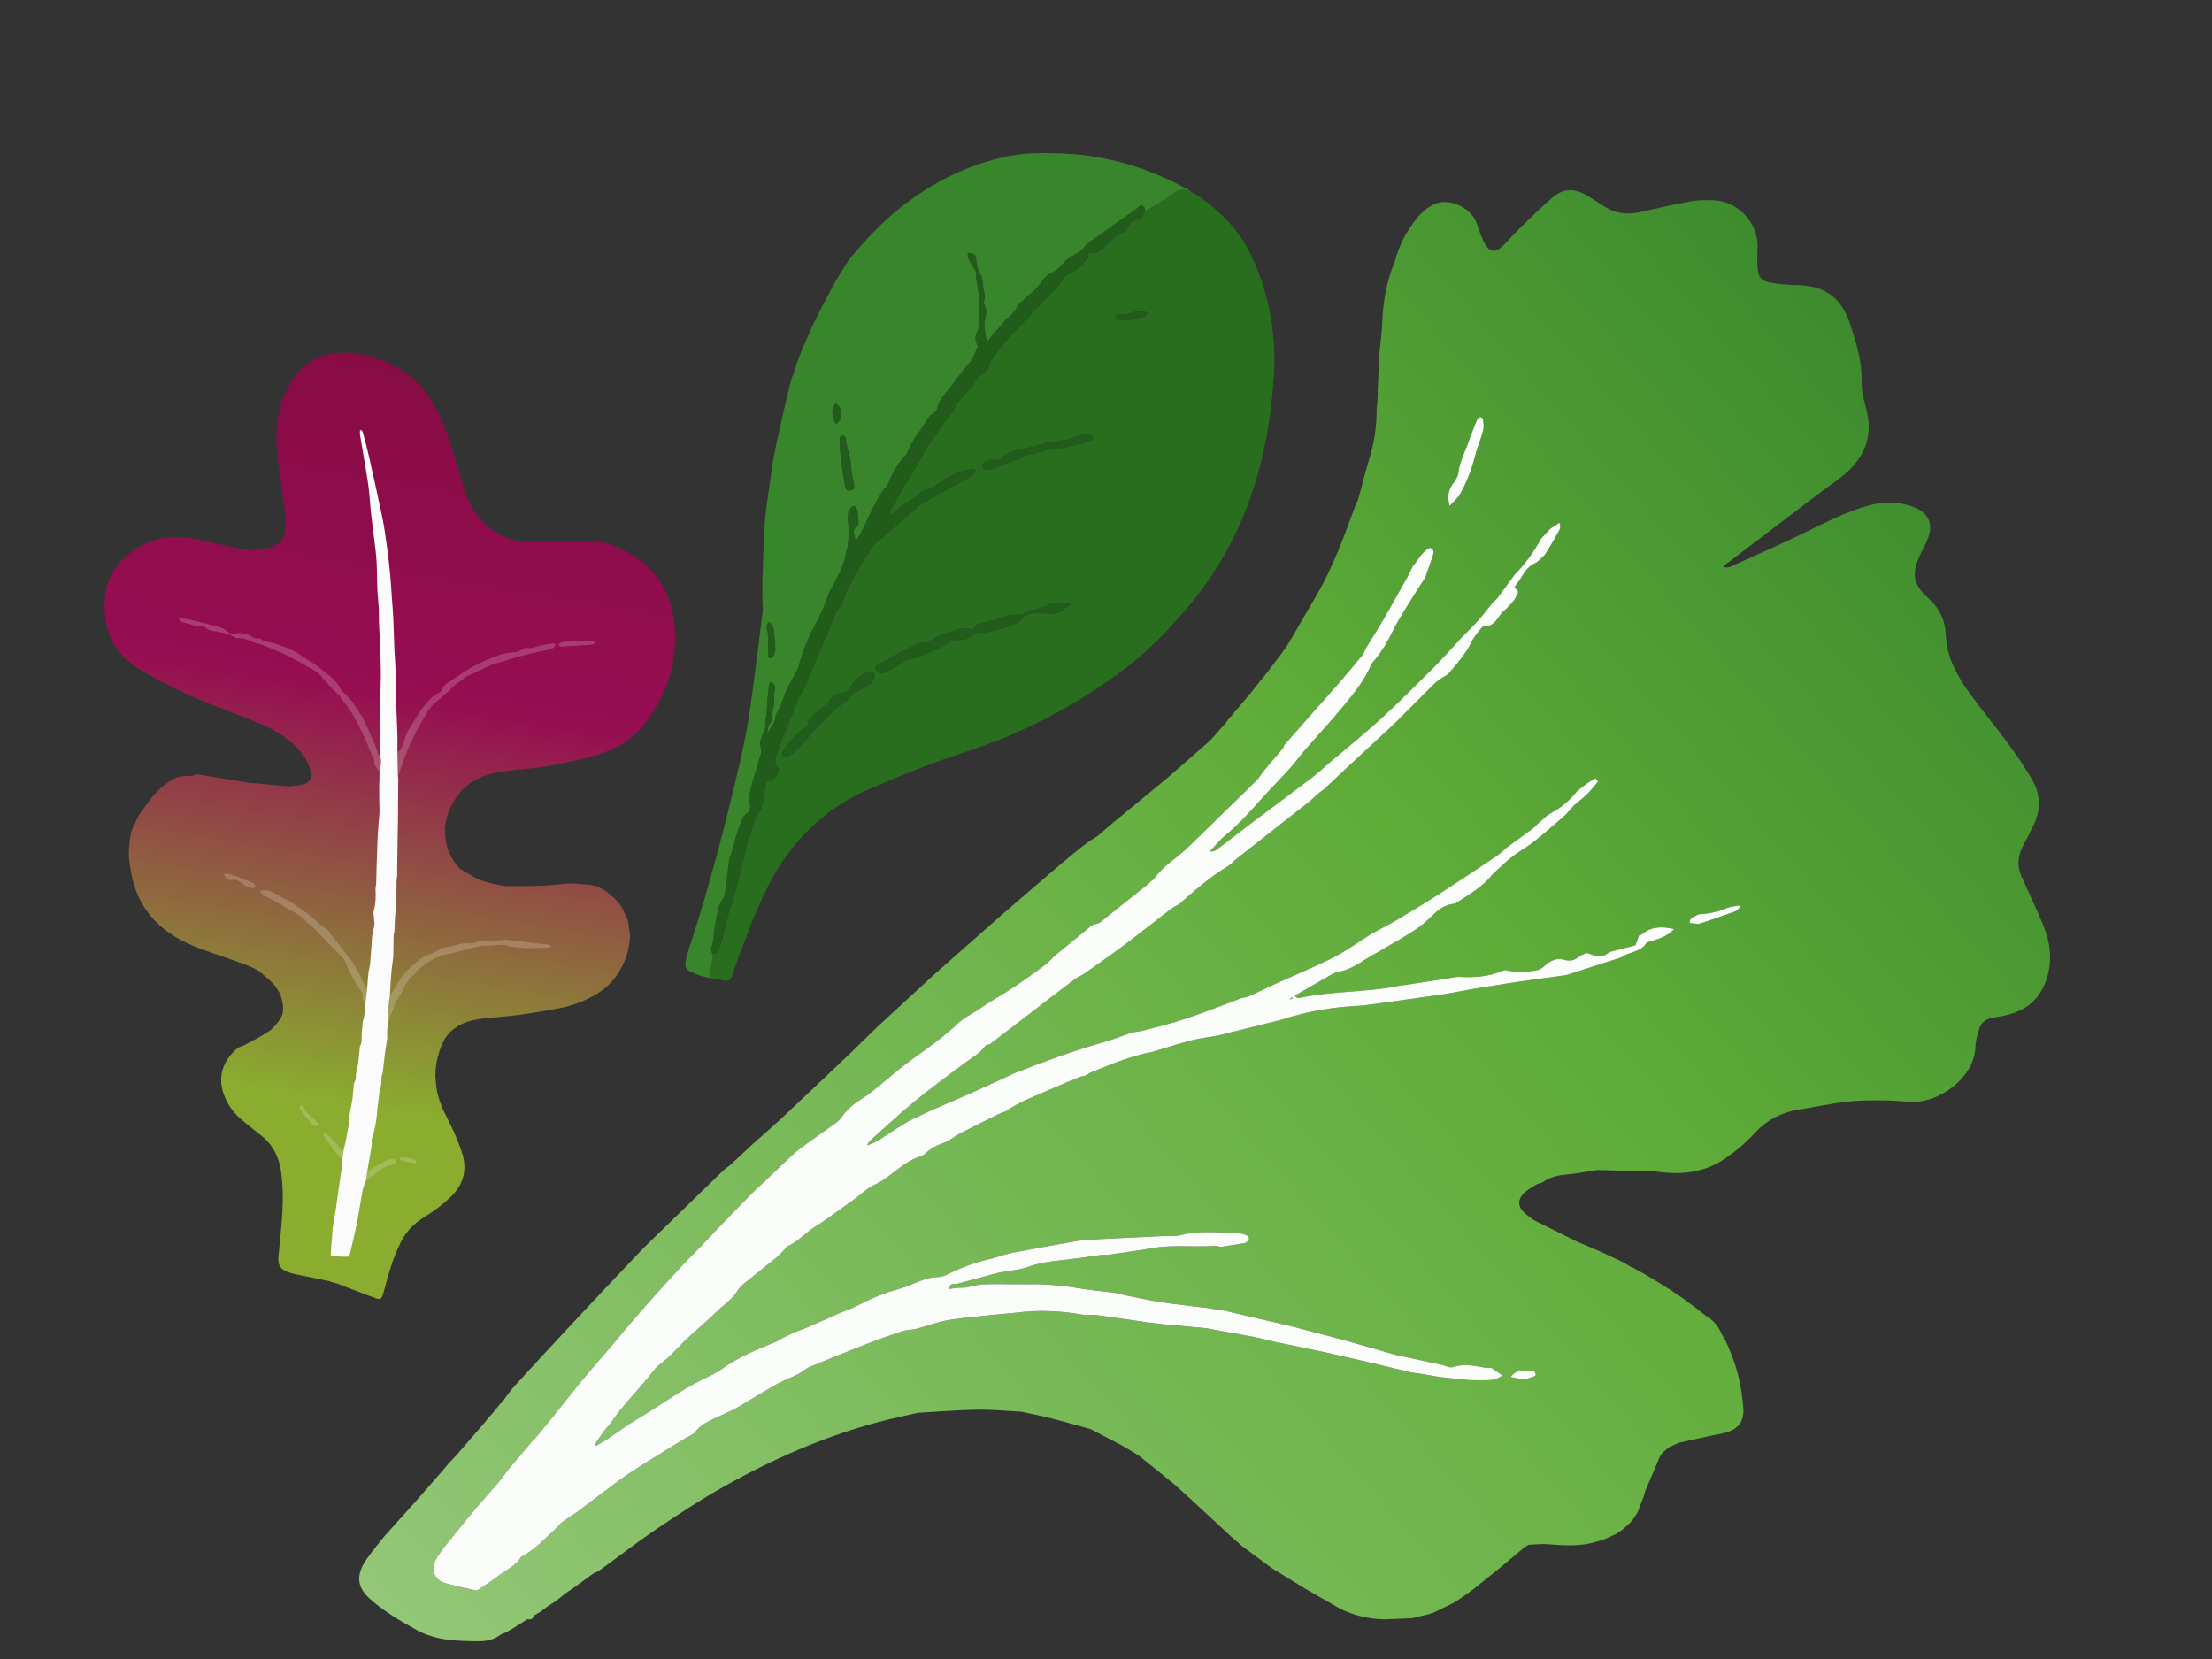 <svg width="508" height="381" viewBox="0 0 508 381" fill="none" xmlns="http://www.w3.org/2000/svg">
<rect x="0" y="0" width="508" height="381" fill="#333333" stroke="none"/>
<g clip-path="url(#clip0_5397_24110)">
<g clip-path="url(#clip1_5397_24110)">
<path d="M24.454 135.196C25.25 131.373 27.613 128.462 30.835 126.284C34.663 123.695 38.94 122.857 43.431 123.551C46.959 124.098 50.424 125.04 53.919 125.797C56.562 126.37 59.214 126.535 61.851 125.788C64.297 125.095 65.503 123.574 65.599 121.053C65.638 120.028 65.662 118.988 65.533 117.976C65.118 114.717 64.655 111.463 64.159 108.213C63.619 104.667 63.261 101.117 63.607 97.527C63.976 93.685 65.198 90.133 67.371 86.948C68.269 85.631 69.29 84.532 70.431 83.654C70.639 83.494 70.851 83.343 71.066 83.197C71.282 83.05 71.502 82.914 71.725 82.783C71.949 82.652 72.176 82.529 72.408 82.413C72.57 82.332 72.734 82.256 72.899 82.183C73.089 82.098 73.281 82.017 73.478 81.943C73.897 81.781 74.33 81.643 74.774 81.526C74.922 81.487 75.07 81.451 75.22 81.416C75.472 81.359 75.73 81.308 75.99 81.265C76.728 81.141 77.497 81.072 78.296 81.06C78.972 81.003 79.64 80.99 80.304 81.014C80.512 81.022 80.719 81.034 80.926 81.049C81.426 81.086 81.924 81.144 82.418 81.221C83.769 81.433 85.098 81.786 86.409 82.239C90.933 83.799 94.876 86.225 97.803 90.105C99.549 92.421 100.834 94.993 101.915 97.672C103.518 101.647 104.676 105.764 105.811 109.888C106.456 112.233 107.212 114.543 108.453 116.649C111.215 121.331 115.313 124.035 120.733 124.442C123.217 124.628 125.735 124.323 128.238 124.273C130.409 124.229 132.582 124.23 134.756 124.211C136.518 124.25 138.196 124.516 139.8 124.981C140.068 125.058 140.334 125.141 140.597 125.229C141.124 125.406 141.643 125.605 142.154 125.823C142.41 125.932 142.663 126.046 142.915 126.167C143.167 126.287 143.417 126.411 143.665 126.54C144.905 127.188 146.102 127.958 147.258 128.834C147.463 129.001 147.676 129.161 147.884 129.326C148.092 129.49 148.298 129.659 148.488 129.842C152.543 133.727 154.59 138.593 154.964 144.092C155.533 152.434 152.996 159.889 147.896 166.472C147.103 167.495 146.067 168.33 145.144 169.251C144.138 169.95 143.193 170.765 142.116 171.326C141.197 171.805 140.258 172.225 139.305 172.597C136.444 173.715 133.442 174.407 130.415 175.002C128.313 175.497 126.196 175.888 124.064 176.189C122.785 176.369 121.5 176.516 120.211 176.634C117.266 176.901 114.327 177.176 111.489 178.113C107.979 179.272 105.483 181.565 103.764 184.78C103.231 185.774 102.86 186.815 102.589 187.885C102.439 188.48 102.32 189.083 102.221 189.692C102.181 189.936 102.146 190.181 102.112 190.427C102.142 190.544 102.196 190.662 102.196 190.78C102.19 192.461 102.463 194.033 103.03 195.487C103.449 196.559 104.028 197.567 104.773 198.51C104.827 198.579 104.885 198.646 104.941 198.714C105.159 198.979 105.389 199.241 105.634 199.495C106.418 199.957 107.187 200.45 107.971 200.91C108.442 201.187 108.919 201.452 109.408 201.692C110.403 202.18 111.444 202.523 112.507 202.789C112.648 202.825 112.789 202.858 112.931 202.891C113.858 203.106 114.801 203.271 115.742 203.432C115.891 203.45 116.04 203.469 116.189 203.487C116.526 203.494 116.863 203.499 117.2 203.506C119.041 203.486 120.883 203.494 122.723 203.461C123.337 203.451 123.951 203.435 124.563 203.411C125.399 203.381 126.233 203.31 127.068 203.228C127.902 203.146 128.735 203.054 129.569 202.979C129.768 202.968 129.966 202.95 130.164 202.934C130.23 202.929 130.296 202.923 130.362 202.919C130.493 202.909 130.626 202.901 130.757 202.896C130.888 202.891 131.021 202.891 131.153 202.895C131.986 202.923 132.817 203.008 133.648 203.074C134.366 203.131 135.083 203.193 135.799 203.253C136.024 203.294 136.244 203.344 136.46 203.4C136.676 203.457 136.886 203.523 137.094 203.596C137.301 203.669 137.504 203.75 137.702 203.839C137.938 203.944 138.166 204.06 138.391 204.186C138.641 204.326 138.885 204.477 139.122 204.642C139.571 204.954 139.997 205.309 140.402 205.702C140.48 205.763 140.561 205.824 140.64 205.884C140.663 205.887 140.683 205.891 140.702 205.899C140.756 205.923 140.786 205.971 140.789 206.043C142.055 207.103 142.971 208.409 143.534 209.963C143.912 210.571 144.16 211.216 144.296 211.892C144.378 212.297 144.419 212.714 144.424 213.141C144.514 213.496 144.582 213.85 144.623 214.205C144.644 214.382 144.659 214.559 144.669 214.737C144.673 214.825 144.676 214.913 144.678 215.002C144.681 215.179 144.678 215.357 144.669 215.533C144.665 215.621 144.659 215.71 144.652 215.798C144.609 216.328 144.515 216.858 144.369 217.386C144.355 217.591 144.373 217.803 144.323 217.997C143.169 222.389 140.881 225.986 136.91 228.346C134.309 229.892 131.5 230.954 128.529 231.528C123.322 232.534 118.085 233.347 112.786 233.703C111.64 233.781 110.497 233.942 109.367 234.142C106.423 234.664 103.916 235.935 102.195 238.486C101.65 239.5 101.203 240.538 100.857 241.602C100.28 243.377 99.984 245.222 99.985 247.142C100.026 247.592 100.059 248.043 100.096 248.493C100.134 248.944 100.176 249.394 100.237 249.841C100.61 252.579 101.805 255.018 103.035 257.445C103.169 257.71 103.301 257.977 103.43 258.244C103.646 258.694 103.857 259.148 104.067 259.601C104.233 259.956 104.397 260.312 104.564 260.666C104.737 261.124 104.92 261.578 105.103 262.033C105.227 262.339 105.351 262.644 105.472 262.951C105.773 263.714 106.055 264.481 106.269 265.266C107.273 268.957 106.318 272.155 103.566 274.823C101.727 276.607 99.688 278.132 97.513 279.464C95.1 280.94 93.176 282.857 91.971 285.422C91.222 287.016 90.52 288.647 89.968 290.318C89.209 292.614 88.627 294.969 87.942 297.29C87.647 298.289 87.263 298.518 86.31 298.165C85.55 297.884 84.792 297.599 84.034 297.313C81.761 296.454 79.495 295.577 77.225 294.711C77.211 294.707 77.197 294.704 77.183 294.7C76.869 294.619 76.554 294.538 76.24 294.457C76.005 294.373 75.772 294.288 75.536 294.205C73.573 293.806 71.607 293.412 69.644 293.008C68.99 292.875 68.335 292.74 67.682 292.602C67.16 292.493 66.648 292.326 66.146 292.146C64.34 291.497 63.754 290.47 63.944 288.537C64.272 285.222 64.624 281.908 64.834 278.585C65.035 275.384 64.984 272.18 64.531 268.985C64.052 265.605 62.603 262.821 59.892 260.708C58.401 259.546 56.927 258.359 55.477 257.144C53.778 255.722 52.477 253.989 51.63 251.933C50.142 248.324 50.604 245 53.179 242.044C53.913 241.202 54.721 240.377 55.907 240.143C58.05 238.961 60.268 237.909 62.265 236.474C63.343 235.42 64.358 234.323 64.889 232.871C65.128 231.62 65.02 230.397 64.614 229.193C64.565 229.044 64.525 228.892 64.488 228.74C64.452 228.588 64.417 228.433 64.378 228.281C64.165 227.971 63.965 227.648 63.763 227.328C63.425 226.794 63.078 226.268 62.649 225.821C62.282 225.436 61.892 225.073 61.492 224.72C60.825 224.129 60.132 223.567 59.463 222.98C59.16 222.83 58.861 222.67 58.561 222.512C58.061 222.25 57.559 221.992 57.034 221.796C54.493 220.851 51.941 219.934 49.373 219.066C45.823 217.868 42.317 216.585 39.185 214.462C37.847 213.556 36.656 212.556 35.608 211.471C32.467 208.211 30.618 204.16 29.937 199.391C29.666 197.888 29.498 196.381 29.613 194.864C29.639 194.514 29.68 194.163 29.739 193.812C29.819 192.39 30.05 191.005 30.69 189.714C31.109 188.852 31.529 187.988 31.948 187.126C32.704 186.085 33.458 185.043 34.214 184.002C35.205 182.662 36.323 181.444 37.604 180.396C37.899 180.155 38.204 179.922 38.517 179.699C39.548 178.966 40.668 178.38 41.973 178.282C42.164 178.242 42.354 178.203 42.546 178.164C42.867 178.188 43.188 178.211 43.509 178.235C43.771 178.217 44.033 178.199 44.297 178.181C44.572 177.909 44.863 177.822 45.16 177.818C45.288 177.816 45.416 177.83 45.546 177.851C45.806 177.894 46.067 177.967 46.325 178.008C46.403 177.993 46.479 178.001 46.552 178.03L52.708 179.026C53.507 179.164 54.304 179.303 55.102 179.441C55.347 179.482 55.592 179.522 55.837 179.562C56.475 179.659 57.112 179.756 57.75 179.853C58.114 179.863 58.481 179.851 58.843 179.886C60.557 180.05 62.271 180.235 63.985 180.396C64.189 180.416 64.393 180.432 64.597 180.448C65.207 180.494 65.82 180.527 66.432 180.57C67.093 180.486 67.762 180.441 68.422 180.355C68.819 180.304 69.211 180.239 69.596 180.143C71.094 179.771 71.757 178.754 71.387 177.279C71.112 176.181 70.66 175.087 70.076 174.117C68.828 172.045 67.049 170.445 65.067 169.081C62.477 167.296 59.614 166.049 56.691 164.939C50.737 162.68 44.766 160.46 39.092 157.543C36.062 155.985 32.994 154.49 30.238 152.447C24.448 148.154 23.202 141.184 24.449 135.193L24.454 135.196Z" fill="url(#paint0_linear_5397_24110)"/>
<g opacity="0.2">
<path d="M87.157 177.247C87.413 176.084 87.671 174.921 87.318 173.729C87.117 173.448 86.816 173.194 86.729 172.881C85.935 170.052 84.484 167.507 83.296 164.849C83.18 164.591 83.002 164.361 82.843 164.123C82.367 163.414 81.823 162.743 81.423 161.994C80.807 160.842 79.868 159.997 78.962 159.109C78.677 158.828 78.377 158.527 78.201 158.175C77.616 157.01 76.728 156.107 75.761 155.284C74.701 154.381 73.613 153.509 72.493 152.683C71.769 152.15 70.963 151.732 70.203 151.246C69.276 150.653 68.412 149.93 67.425 149.469C65.953 148.781 64.416 148.205 62.867 147.708C61.873 147.39 60.744 147.516 59.874 146.755C59.715 146.616 59.388 146.586 59.16 146.625C58.573 146.727 58.181 146.451 57.713 146.145C56.611 145.427 55.32 145.278 54.059 145.477C53.288 145.6 52.746 145.506 52.156 144.986C51.242 144.18 50.077 143.892 48.904 143.628C47.39 143.287 45.905 142.819 44.391 142.475C43.331 142.234 42.245 142.11 40.935 141.895C41.346 142.636 41.818 142.971 42.365 143.034C43.747 143.194 44.993 144.027 46.451 143.822C46.691 143.788 47.022 143.968 47.217 144.15C47.831 144.723 48.584 144.875 49.364 144.98C50.92 145.187 52.438 145.507 53.815 146.32C54.053 146.46 54.365 146.578 54.63 146.556C56.005 146.441 57.155 147.066 58.361 147.562C59.035 147.839 59.795 147.904 60.471 148.179C62.329 148.935 64.191 149.69 65.993 150.566C67.648 151.371 69.227 152.332 70.839 153.228C71.304 153.485 71.785 153.72 72.221 154.018C72.692 154.339 73.178 154.671 73.552 155.091C74.968 156.679 76.294 158.349 77.945 159.716C78.121 159.863 78.185 160.139 78.328 160.334C79.033 161.291 79.799 162.209 80.446 163.202C81.113 164.228 81.702 165.309 82.263 166.397C82.958 167.744 83.599 169.121 84.244 170.494C84.382 170.786 84.426 171.12 84.549 171.419C84.892 172.249 85.252 173.07 85.611 173.894C85.709 174.116 85.928 174.338 85.914 174.55C85.842 175.685 86.541 176.442 87.156 177.247L87.157 177.247Z" fill="#FCFBFB"/>
<path d="M91.259 172.633C91.297 174.39 91.335 176.149 91.373 177.907C91.473 177.783 91.618 177.674 91.665 177.533C92.954 173.595 94.497 169.769 96.601 166.185C97.077 165.374 97.532 164.553 98.007 163.741C98.63 162.675 99.363 161.752 100.39 160.983C101.853 159.89 103.138 158.559 104.507 157.339C104.778 157.098 105.088 156.9 105.383 156.684C105.775 156.395 106.169 156.111 106.559 155.821C106.787 155.652 106.986 155.428 107.236 155.309C108.935 154.498 110.645 153.717 112.347 152.913C113.009 152.6 113.682 152.376 114.407 152.207C115.843 151.874 117.221 151.296 118.647 150.912C120.541 150.403 122.456 149.976 124.366 149.528C125.043 149.368 125.741 149.293 126.407 149.097C126.952 148.936 127.444 148.637 127.57 147.901C127.266 147.836 127.025 147.716 126.812 147.751C125.761 147.928 124.706 148.104 123.674 148.363C122.812 148.579 122.026 149.027 121.055 148.791C120.695 148.703 120.196 149.005 119.816 149.223C119.161 149.599 118.489 149.825 117.728 149.849C115.763 149.911 113.965 150.595 112.207 151.409C111.724 151.633 111.207 151.789 110.731 152.023C109.777 152.493 108.805 152.935 107.907 153.496C106.099 154.623 104.315 155.789 102.568 157.008C102.092 157.341 101.711 157.878 101.429 158.4C101.221 158.783 101.036 159.039 100.62 159.229C100.08 159.476 99.567 159.831 99.123 160.23C96.767 162.354 95.407 165.205 93.734 167.817C93.134 168.755 92.955 169.959 92.545 171.027C92.37 171.482 92.132 171.921 91.858 172.326C91.747 172.488 91.464 172.533 91.261 172.631L91.259 172.633Z" fill="#FCFBFB"/>
<path d="M128.317 148.237C128.975 148.764 129.582 148.421 130.174 148.388C130.862 148.349 131.55 148.349 132.237 148.307C133.539 148.227 134.842 148.144 136.141 148.023C136.328 148.006 136.496 147.777 136.817 147.54C136.448 147.398 136.247 147.268 136.035 147.249C135.548 147.205 135.056 147.19 134.567 147.205C132.897 147.255 131.227 147.299 129.561 147.397C129.062 147.427 128.473 147.48 128.315 148.237L128.317 148.237Z" fill="#FCFBFB"/>
<path d="M78.619 266.15C78.743 265.352 78.869 264.554 78.994 263.756C78.874 263.911 78.753 264.067 78.54 264.34C78.196 263.897 77.884 263.449 77.525 263.042C76.827 262.25 76.138 261.441 75.371 260.72C75.073 260.441 74.571 260.382 74.163 260.223C74.28 260.517 74.345 260.847 74.52 261.1C75.474 262.464 76.431 263.827 77.441 265.151C77.746 265.55 78.22 265.82 78.617 266.15L78.619 266.15Z" fill="#FCFBFB"/>
<path d="M71.951 258.545C72.326 258.533 72.701 258.521 73.319 258.501C73.004 258.017 72.87 257.726 72.66 257.51C72.234 257.068 71.804 256.616 71.308 256.262C70.575 255.738 70.039 255.117 69.823 254.228C69.779 254.048 69.623 253.896 69.523 253.737C68.821 253.796 68.871 254.301 68.81 254.731C69.857 256.002 70.904 257.274 71.95 258.546L71.951 258.545Z" fill="#FCFBFB"/>
<path d="M84.315 269.102C84.225 269.757 84.133 270.413 84.043 271.068C84.881 270.492 85.783 269.991 86.537 269.322C87.349 268.6 88.201 268.05 89.235 267.698C89.918 267.466 90.769 267.355 91.113 266.423C90.336 265.964 89.532 266.112 88.883 266.407C87.668 266.96 86.535 267.695 85.377 268.371C85.006 268.587 84.667 268.857 84.314 269.102L84.315 269.102Z" fill="#FCFBFB"/>
<path d="M91.76 266.318C92.903 266.841 94.17 266.838 95.633 267.191C95.45 266.719 95.406 266.33 95.266 266.291C94.48 266.071 93.675 265.907 92.865 265.789C92.53 265.74 92.172 265.858 91.823 265.901C91.8 266.04 91.78 266.179 91.758 266.318L91.76 266.318Z" fill="#FCFBFB"/>
<path d="M83.915 230.528C84.05 229.368 84.185 228.208 84.321 227.048C84.157 226.891 83.933 226.763 83.842 226.571C83.336 225.508 82.919 224.399 82.36 223.366C81.779 222.292 81.139 221.238 80.408 220.262C78.9 218.248 77.313 216.293 75.766 214.308C75.698 214.22 75.701 214.076 75.67 213.958C75.003 213.445 74.484 212.734 73.63 212.469C73.493 212.426 73.403 212.243 73.282 212.135C72.402 211.355 71.562 210.52 70.626 209.812C69.399 208.88 68.094 208.049 66.823 207.176C65.38 206.412 63.931 205.661 62.499 204.879C61.62 204.399 60.708 204.376 59.76 204.551C59.759 204.618 59.747 204.682 59.724 204.746C60.475 205.792 61.664 206.165 62.73 206.739C63.944 207.393 65.126 208.108 66.321 208.797C67.62 209.691 69.179 210.195 70.181 211.543C70.532 212.017 71.189 212.25 71.619 212.681C72.765 213.828 73.863 215.023 74.981 216.199C76.23 217.456 77.481 218.709 78.721 219.971C78.883 220.138 79.034 220.337 79.129 220.549C79.512 221.394 79.871 222.25 80.238 223.102C80.505 223.594 80.758 224.096 81.044 224.577C81.597 225.514 82.11 226.485 82.754 227.356C83.225 227.994 83.446 228.609 83.249 229.37C83.47 229.757 83.692 230.143 83.914 230.53L83.915 230.528Z" fill="#FCFBFB"/>
<path d="M51.396 200.669C51.693 201.683 52.336 202.203 53.324 202.086C54.249 201.976 54.892 202.238 55.604 202.899C56.251 203.5 57.247 203.74 58.113 204.074C58.218 204.113 58.48 203.746 58.669 203.568C58.443 202.646 57.603 202.562 56.909 202.285C55.629 201.775 54.359 201.233 53.053 200.797C52.543 200.627 51.951 200.705 51.395 200.67L51.396 200.669Z" fill="#FCFBFB"/>
<path d="M89.543 228.61C89.237 230.35 89.112 232.098 89.265 233.862C89.364 233.714 89.463 233.565 89.563 233.418C89.836 232.808 90.122 232.205 90.374 231.587C90.567 231.112 90.717 230.617 90.886 230.131C91.254 229.527 91.632 228.929 91.987 228.318C92.207 227.942 92.392 227.546 92.593 227.16C93.215 225.492 94.543 224.377 95.723 223.145C95.933 222.894 96.107 222.596 96.361 222.4C98.217 220.961 100.131 219.664 102.521 219.196C104.484 218.813 106.407 218.221 108.354 217.747C109.491 217.47 110.578 217.103 111.822 217.171C113.623 217.269 115.46 216.551 117.239 217.416C117.343 217.466 117.482 217.448 117.605 217.459C118.623 217.55 119.641 217.641 120.66 217.732C122.036 217.716 123.413 217.703 124.788 217.683C125.383 217.675 125.978 217.651 126.659 217.402C126.476 217.242 126.313 216.978 126.108 216.94C125.554 216.84 124.982 216.847 124.418 216.795C123.973 216.755 123.53 216.695 123.085 216.642C120.87 216.366 118.657 216.069 116.438 215.828C115.925 215.773 115.393 215.928 114.868 215.951C114.224 215.978 113.579 215.966 112.935 215.97C111.505 216.002 110.066 215.964 108.72 216.582C108.611 216.632 108.476 216.682 108.364 216.663C106.262 216.309 104.361 217.283 102.357 217.573C101.916 217.637 101.438 217.748 101.076 217.987C99.81 218.82 98.32 219.149 97.011 219.872C96.599 220.206 96.197 220.555 95.772 220.872C93.633 222.471 91.965 224.457 90.75 226.84C90.429 227.47 89.952 228.023 89.546 228.611L89.543 228.61Z" fill="#FCFBFB"/>
</g>
<path d="M83.313 234.648C83.238 235.474 83.163 236.299 83.088 237.126C83.091 237.205 83.094 237.284 83.098 237.364C82.948 238.342 83.257 239.388 82.652 240.297C82.513 241.674 82.431 243.059 82.214 244.422C82.047 245.478 81.674 246.491 81.713 247.593C81.727 248 81.428 248.419 81.271 248.831C81.173 249.957 81.114 251.087 80.968 252.206C80.704 254.226 80.068 256.194 80.121 258.261C80.126 258.419 80.053 258.579 80.023 258.739C79.787 259.978 79.558 261.22 79.312 262.458C79.225 262.895 79.1 263.325 78.991 263.758C78.867 264.556 78.74 265.354 78.616 266.152C78.605 266.41 78.595 266.666 78.585 266.922C78.59 267.078 78.594 267.235 78.6 267.393C78.403 268.721 78.201 270.048 78.012 271.378C77.713 273.473 77.439 275.571 77.125 277.664C76.91 279.094 76.627 280.515 76.414 281.945C76.319 282.583 76.327 283.235 76.275 283.88C76.164 285.249 76.04 286.618 75.934 287.987C75.925 288.1 76.003 288.219 76.042 288.336C76.608 288.409 77.176 288.482 77.742 288.555C77.906 288.568 78.069 288.581 78.234 288.594C78.845 288.598 79.455 288.602 80.212 288.606C80.52 287.3 80.848 285.96 81.151 284.616C81.485 283.137 81.835 281.66 82.109 280.17C82.514 277.959 82.823 275.729 83.245 273.52C83.407 272.683 83.772 271.884 84.045 271.068C84.135 270.413 84.226 269.758 84.316 269.102C84.674 267.07 85.046 265.04 85.377 263.004C85.44 262.62 85.273 262.198 85.335 261.814C85.405 261.385 85.616 260.979 85.766 260.562C86.034 259.085 86.427 257.619 86.534 256.13C86.625 254.877 86.781 253.64 86.954 252.4C87.061 251.632 87.072 250.834 87.302 250.104C87.581 249.225 87.647 248.356 87.603 247.457C87.648 247.237 87.691 247.018 87.735 246.797C87.747 246.726 87.786 246.679 87.855 246.656C87.99 245.487 88.125 244.317 88.26 243.147C88.317 242.662 88.368 242.174 88.439 241.692C88.605 240.57 88.781 239.448 88.954 238.328C88.875 237.383 88.865 236.449 89.09 235.514C89.218 234.98 89.21 234.414 89.263 233.862C89.11 232.099 89.235 230.349 89.541 228.611C89.648 226.871 89.725 225.129 89.87 223.391C89.971 222.184 90.164 220.984 90.315 219.779C90.341 218.092 90.36 216.406 90.399 214.718C90.405 214.485 90.509 214.253 90.569 214.02C90.618 212.896 90.65 211.769 90.721 210.646C90.768 209.884 90.869 209.127 90.946 208.367C90.977 207.268 91.015 206.169 91.037 205.069C91.058 204.049 91.052 203.031 91.078 202.012C91.086 201.728 91.163 201.446 91.209 201.161C91.211 200.467 91.21 199.772 91.219 199.078C91.258 196.377 91.3 193.675 91.341 190.974C91.359 190.2 91.383 189.425 91.389 188.65C91.418 185.385 91.443 182.121 91.461 178.856C91.463 178.54 91.403 178.223 91.373 177.906C91.334 176.149 91.296 174.39 91.258 172.633C91.261 171.284 91.294 169.935 91.259 168.586C91.209 166.702 91.087 164.818 91.037 162.933C90.956 159.906 90.929 156.877 90.839 153.85C90.792 152.256 90.637 150.666 90.57 149.074C90.467 146.624 90.417 144.172 90.307 141.723C90.242 140.288 90.103 138.857 90.001 137.425C89.872 135.631 89.784 133.833 89.611 132.044C89.398 129.843 89.153 127.645 88.853 125.455C88.547 123.226 88.244 120.989 87.788 118.787C86.818 114.092 85.763 109.415 84.713 104.738C84.345 103.097 83.906 101.471 83.468 99.846C83.347 99.399 83.336 98.827 82.682 98.737C82.679 99.135 82.62 99.542 82.684 99.929C83.298 103.652 83.991 107.365 84.538 111.097C84.871 113.361 84.966 115.66 85.213 117.937C85.441 120.048 85.739 122.151 85.989 124.26C86.171 125.802 86.395 127.345 86.478 128.893C86.596 131.04 86.57 133.195 86.661 135.344C86.722 136.774 86.91 138.198 86.987 139.628C87.046 140.719 87.006 141.815 87.038 142.908C87.072 144.05 87.137 145.192 87.193 146.334C87.201 146.497 87.243 146.659 87.248 146.821C87.326 149.35 87.44 151.879 87.462 154.408C87.479 156.401 87.348 158.395 87.339 160.389C87.326 162.797 87.388 165.207 87.388 167.617C87.388 169.654 87.343 171.692 87.319 173.73C87.672 174.922 87.416 176.085 87.158 177.248C87.15 177.987 87.143 178.724 87.134 179.462C87.117 179.627 87.101 179.793 87.084 179.957C87.09 181.304 87.088 182.649 87.102 183.996C87.112 184.852 87.178 185.708 87.158 186.564C87.142 187.251 87.025 187.936 86.973 188.624C86.88 189.885 86.802 191.147 86.719 192.408C86.645 194.474 86.565 196.539 86.5 198.605C86.458 199.942 86.451 201.28 86.402 202.618C86.384 203.101 86.288 203.581 86.226 204.062C86.36 205.908 86.268 207.733 85.748 209.521C85.824 210.279 85.909 211.035 85.971 211.794C85.993 212.07 86 212.358 85.949 212.629C85.803 213.414 85.624 214.192 85.457 214.975C85.313 217.014 85.192 219.056 85.013 221.093C84.941 221.901 84.701 222.694 84.611 223.503C84.48 224.682 84.414 225.868 84.321 227.052C84.186 228.212 84.05 229.372 83.915 230.532C83.913 231.934 83.715 233.308 83.314 234.652L83.313 234.648Z" fill="#FCFBFB"/>
</g>
<g clip-path="url(#clip2_5397_24110)">
<path d="M374.369 349.712C374.566 349.482 374.761 349.254 374.959 349.025C375.135 348.772 375.308 348.518 375.484 348.265C375.704 347.903 375.92 347.54 376.139 347.177C376.604 345.964 377.067 344.749 377.529 343.537C377.642 343.141 377.756 342.742 377.869 342.347C379.004 339.68 380.142 337.013 381.278 334.347C381.456 334.107 381.633 333.868 381.81 333.63C382.301 333.211 382.791 332.791 383.282 332.372C384.029 332.029 384.775 331.69 385.519 331.348C388.007 330.8 390.494 330.249 392.983 329.709C394.114 329.464 395.276 329.325 396.381 328.992C399.326 328.101 400.592 326.364 400.354 323.305C400.001 318.737 399.055 314.289 397.214 310.064C397.059 309.69 396.901 309.316 396.746 308.942C396.62 308.658 396.494 308.373 396.368 308.088C396.214 307.825 396.06 307.562 395.906 307.298C395.715 306.957 395.526 306.615 395.335 306.274C394.572 304.457 393.36 303.043 391.618 302.097C391.313 301.851 391.009 301.603 390.704 301.358C390.351 301.071 389.996 300.783 389.645 300.495C389.394 300.314 389.139 300.133 388.888 299.952C388.435 299.62 387.98 299.287 387.528 298.955C387.328 298.8 387.127 298.646 386.928 298.493C386.683 298.316 386.438 298.142 386.193 297.964C385.936 297.788 385.681 297.61 385.423 297.432C385.079 297.206 384.734 296.981 384.39 296.754C384.18 296.61 383.974 296.467 383.765 296.323C382.264 295.394 380.765 294.464 379.265 293.535C378.71 293.209 378.154 292.885 377.599 292.559C376.799 292.112 375.998 291.666 375.198 291.219C374.924 291.1 374.651 290.982 374.377 290.864C373.862 290.559 373.348 290.25 372.833 289.945C372.452 289.754 372.075 289.563 371.696 289.371C371.145 289.119 370.594 288.868 370.044 288.615C369.524 288.36 369.006 288.104 368.485 287.848C366.35 286.932 364.217 286.014 362.082 285.098C361.881 285.432 361.646 285.755 361.431 286.083C361.648 285.754 361.881 285.432 362.082 285.098C358.791 283.458 355.497 281.816 352.204 280.177C351.658 279.766 351.109 279.359 350.569 278.943C348.356 277.249 348.33 275.243 350.556 273.497C351.33 272.889 352.22 272.429 353.054 271.901C353.49 271.76 353.998 271.72 354.348 271.464C355.994 270.267 357.855 269.917 359.835 269.731C362.184 269.508 364.511 269.051 366.847 268.697C371.311 268.811 375.776 268.926 380.24 269.04C385.837 269.875 391.256 269.402 396.042 266.161C398.516 264.485 400.869 262.513 402.883 260.314C405.697 257.244 409.036 255.488 413.071 254.83C416.734 254.236 420.373 253.465 424.053 253.02C426.723 252.698 429.44 252.701 432.135 252.703C434.374 252.703 436.613 252.917 438.853 253.03C445.497 253.37 453.522 247.312 453.664 240.39C453.691 239.1 454.11 237.803 454.456 236.539C454.876 234.99 455.888 234.032 457.526 233.759C458.822 233.542 460.122 233.313 461.39 232.977C464.75 232.079 467.415 230.22 469.066 227.092C470.396 224.573 470.917 221.867 470.798 219.025C470.669 215.945 469.583 213.136 468.362 210.371C467.02 207.332 465.615 204.321 464.25 201.294C463.149 198.852 463.403 196.483 464.642 194.161C465.443 192.662 466.229 191.153 466.974 189.626C468.69 186.107 468.682 182.532 466.754 179.164C465.109 176.293 463.22 173.545 461.26 170.873C458.333 166.89 455.155 163.09 452.26 159.085C449.426 155.165 447.1 150.905 446.871 145.958C446.706 142.378 445.398 139.652 442.745 137.276C439.335 134.22 438.99 131.675 440.932 127.522C441.521 126.261 442.206 125.043 442.717 123.752C444.095 120.263 442.903 117.711 439.357 116.405C438.923 116.245 438.474 116.123 438.029 115.992C434.712 115.031 431.442 115.395 428.2 116.361C423.43 117.781 419.052 120.093 414.6 122.256C409.251 124.855 403.809 127.269 398.381 129.701C397.647 130.03 396.83 130.58 395.823 130.176C396.015 129.937 396.092 129.792 396.21 129.701C403.405 124.226 410.603 118.752 417.805 113.284C419.957 111.649 422.265 110.186 424.251 108.37C428.612 104.384 430.175 99.498 428.54 93.669C428 91.748 427.478 89.72 427.537 87.759C427.681 83.078 426.318 78.807 424.908 74.439C422.946 68.364 418.966 65.518 412.695 65.478C410.77 65.465 408.831 65.251 406.925 64.962C404.493 64.591 403.774 63.757 403.616 61.264C403.524 59.804 403.57 58.328 403.639 56.862C403.895 51.587 399.495 46.303 393.72 46.004C391.881 45.908 389.989 45.934 388.186 46.259C384.308 46.953 380.463 47.848 376.618 48.714C373.764 49.358 371.087 49.032 368.585 47.493C367.138 46.603 365.74 45.63 364.267 44.788C361.39 43.149 358.851 43.307 356.349 45.508C353.627 47.904 351.05 50.465 348.447 52.995C347.175 54.231 346.085 55.664 344.743 56.81C343.286 58.057 342.108 57.799 341.104 56.144C340.549 55.229 340.193 54.189 339.789 53.187C339.472 52.4 339.285 51.557 338.929 50.788C337.398 47.493 332.799 45.433 329.527 46.84C328.03 47.482 326.605 48.643 325.56 49.909C323.088 52.907 321.286 56.324 320.303 60.126C318.5 64.407 317.678 68.892 317.467 73.51C317.431 74.273 317.413 75.04 317.341 75.8C317.137 77.912 316.909 80.025 316.69 82.138C316.559 85.703 316.426 89.266 316.295 92.831C316.247 93.206 316.16 93.582 316.16 93.959C316.152 97.741 315.668 101.439 314.557 105.07C313.594 108.215 312.812 111.415 311.951 114.591C311.649 115.295 311.309 115.986 311.045 116.705C308.588 123.379 306.179 130.072 302.602 136.261C300.4 140.071 298.181 143.868 295.969 147.67C295.8 147.942 295.633 148.212 295.464 148.484C295.271 148.74 295.08 148.997 294.887 149.253C294.708 149.517 294.528 149.78 294.351 150.044C294.064 150.42 293.776 150.799 293.488 151.175C293.302 151.428 293.116 151.68 292.93 151.933C292.634 152.304 292.337 152.676 292.041 153.046C291.853 153.301 291.666 153.552 291.478 153.806C291.188 154.183 290.902 154.561 290.612 154.939C290.419 155.186 290.225 155.433 290.031 155.68C289.823 155.915 289.617 156.149 289.409 156.383C289.026 156.88 288.643 157.38 288.26 157.876C287.963 158.245 287.665 158.617 287.368 158.986C287.153 159.564 287.138 160.083 287.247 160.562C287.138 160.083 287.151 159.566 287.368 158.986C285.856 160.782 284.344 162.581 282.832 164.377C282.621 164.602 282.409 164.825 282.2 165.048C281.922 165.435 281.643 165.821 281.366 166.206C281.41 166.424 281.412 166.607 281.378 166.755C281.412 166.607 281.406 166.424 281.366 166.206C281.049 166.549 280.731 166.89 280.414 167.233C279.798 167.946 279.184 168.661 278.568 169.374C278.568 169.621 278.53 169.831 278.459 170.004C278.531 169.829 278.567 169.619 278.568 169.374C278.129 169.8 277.688 170.227 277.249 170.652C274.331 173.209 271.411 175.767 268.491 178.322C268.138 178.616 267.785 178.911 267.433 179.204C263.846 182.162 260.259 185.123 256.672 188.082C256.432 188.27 256.195 188.46 255.953 188.65C254.662 189.761 253.37 190.873 252.078 191.985C251.12 192.618 250.118 193.197 249.213 193.898C247.451 195.262 245.714 196.662 244.017 198.108C239.512 201.946 235.033 205.815 230.543 209.671C225.209 214.381 219.873 219.09 214.539 223.8C211.808 226.313 209.077 228.826 206.348 231.337C204.751 232.809 203.154 234.281 201.559 235.751C199.45 237.808 197.34 239.863 195.231 241.919C193.461 243.608 191.695 245.303 189.916 246.983C186.297 250.405 182.669 253.822 179.047 257.241C176.85 259.202 174.653 261.16 172.454 263.123C170.87 264.602 169.286 266.081 167.702 267.56C167.099 268.037 166.45 268.467 165.9 268.998C161.576 273.181 157.267 277.381 152.96 281.582C150.807 283.684 148.608 285.74 146.536 287.916C141.33 293.381 136.167 298.889 131.015 304.406C126.757 308.963 122.514 313.537 118.312 318.147C117.232 319.332 116.331 320.681 115.35 321.956C115.135 322.169 114.922 322.384 114.709 322.599C114.319 323.095 113.928 323.589 113.539 324.085C113.019 324.665 112.497 325.246 111.977 325.825C111.791 326.078 111.604 326.329 111.416 326.583C109.468 328.827 107.521 331.069 105.571 333.31C105.376 333.556 105.177 333.801 104.982 334.047C104.336 334.718 103.691 335.389 103.045 336.06C102.748 336.426 102.452 336.788 102.155 337.154C99.994 339.623 97.834 342.093 95.674 344.565C93.282 347.231 90.892 349.9 88.499 352.567C88.195 352.923 87.89 353.28 87.585 353.637C87.294 354.01 87.007 354.382 86.716 354.755C86.517 355.004 86.32 355.254 86.121 355.502C85.343 356.552 84.493 357.558 83.803 358.663C81.694 362.039 82.109 364.692 85.059 367.287C88.271 370.115 91.922 372.255 95.65 374.319C100.112 376.786 104.969 376.88 109.817 376.932C111.619 376.951 113.504 376.586 115.024 375.354C115.396 375.204 115.769 375.056 116.139 374.904C116.679 374.597 117.219 374.29 117.761 373.982C118.885 373.274 120.009 372.569 121.133 371.861C121.869 372.028 122.404 371.839 122.603 371.041C123.156 370.717 123.711 370.393 124.264 370.068C124.744 369.694 125.225 369.319 125.707 368.942C126.373 368.512 127.041 368.08 127.708 367.65C128.425 367.076 129.14 366.501 129.857 365.928C130.639 365.393 131.421 364.862 132.203 364.328C133.073 363.694 133.944 363.06 134.816 362.427C134.523 362.382 134.268 362.386 134.038 362.431C134.266 362.388 134.523 362.382 134.816 362.427C135.33 362.051 135.845 361.673 136.359 361.299C136.77 361.112 137.224 360.985 137.583 360.726C142.086 357.462 146.486 354.05 151.091 350.937C156.01 347.613 161.003 344.358 166.172 341.445C177.519 335.051 189.39 329.836 202.025 326.505C204.933 325.739 207.884 325.136 210.814 324.456C215.355 324.203 219.895 323.819 224.439 323.746C227.822 323.691 231.211 324.041 234.598 324.211C236.923 324.725 239.261 325.183 241.567 325.769C244.543 326.525 247.494 327.386 250.457 328.2C252.851 329.451 255.262 330.671 257.636 331.962C258.988 332.697 260.28 333.54 261.598 334.335C264.04 336.305 266.479 338.276 268.918 340.247C269.142 340.164 269.331 340.129 269.467 340.157C269.332 340.127 269.146 340.164 268.918 340.247C269.163 340.445 269.409 340.644 269.656 340.841C269.705 340.64 269.712 340.489 269.686 340.379C269.712 340.489 269.704 340.639 269.656 340.841C270.698 341.783 271.737 342.724 272.78 343.666C276.092 346.731 279.404 349.795 282.716 352.86C283.298 353.365 283.882 353.872 284.466 354.376C284.702 354.589 284.94 354.804 285.176 355.017C287.47 356.716 289.764 358.416 292.059 360.116C294.624 361.696 297.189 363.275 299.755 364.851C301.754 365.997 303.754 367.14 305.756 368.284C309.456 370.675 313.539 371.787 317.916 371.894L323.228 371.679C323.643 371.655 324.056 371.63 324.47 371.606C324.942 371.482 325.413 371.36 325.885 371.236C326.611 371.068 327.34 370.898 328.066 370.731C327.824 370.616 327.596 370.557 327.378 370.544C327.596 370.557 327.827 370.616 328.066 370.731C328.448 370.602 328.829 370.473 329.21 370.345C329.21 370.345 329.21 370.345 329.212 370.343C330.743 369.603 332.272 368.863 333.803 368.123C334.187 367.878 334.574 367.632 334.958 367.387C335.611 366.941 336.264 366.495 336.918 366.048C337.411 365.684 337.902 365.321 338.393 364.955C340.331 363.397 342.266 361.839 344.204 360.281C346.214 358.601 348.226 356.919 350.236 355.239C350.532 355.081 350.829 354.92 351.126 354.761C352.639 354.712 354.168 354.508 355.665 354.644C359.422 354.983 363.151 355.183 366.81 354.002C367.215 353.882 367.621 353.764 368.025 353.644C368.408 353.496 368.79 353.347 369.171 353.201C369.541 353.027 369.909 352.856 370.279 352.683C370.566 352.555 370.849 352.427 371.135 352.299C371.641 351.954 372.149 351.61 372.656 351.265C373.229 350.743 373.801 350.223 374.375 349.701L374.369 349.712ZM389.922 210.004C392.151 209.84 394.329 209.514 396.415 208.61C397.345 208.209 398.423 208.146 399.433 207.927C399.494 208.068 399.556 208.209 399.617 208.349C399.253 208.669 398.94 209.129 398.515 209.286C396.138 210.163 393.734 210.969 391.337 211.792C390.903 211.942 390.458 212.057 390.016 212.188C389.357 212.112 388.7 212.036 388.036 211.958C387.949 210.518 389.296 210.621 389.923 210C389.824 209.318 389.678 208.634 389.56 207.95C389.678 208.634 389.826 209.316 389.923 210L389.922 210.004ZM370.169 176.764C370.639 176.565 371.108 176.363 371.577 176.162C371.108 176.363 370.638 176.563 370.169 176.764C369.874 176.745 369.579 176.726 369.286 176.708C369.58 176.727 369.875 176.747 370.169 176.764ZM372.809 173.567C372.476 173.61 372.177 173.65 371.88 173.688C372.179 173.648 372.476 173.61 372.809 173.567ZM334.972 114.037C334.367 114.672 333.762 115.305 332.914 116.194C332.262 113.842 332.705 112.165 334.016 110.669C333.832 110.506 333.647 110.344 333.46 110.181C333.645 110.342 333.831 110.504 334.016 110.669C334.318 110.052 334.825 109.455 334.889 108.816C335.174 105.888 336.685 103.38 337.54 100.65C337 100.052 336.464 99.451 335.927 98.853C336.465 99.453 337.002 100.054 337.54 100.65C338.109 99.197 338.656 97.732 339.271 96.296C339.378 96.048 339.766 95.825 340.053 95.783C340.214 95.759 340.579 96.115 340.6 96.326C340.679 97.137 340.828 98.001 340.636 98.768C340.253 100.306 339.662 101.791 339.157 103.299C338.193 107.045 337.007 110.707 334.972 114.037C335.633 114.974 336.3 115.908 336.956 116.849C336.3 115.908 335.633 114.974 334.97 114.035L334.972 114.037ZM341.771 316.98C340.407 317.027 339.041 316.984 337.678 316.982C335.466 316.757 333.248 316.569 331.041 316.293C329.599 316.113 328.171 315.803 326.735 315.571C325.907 315.436 325.076 315.337 324.246 315.222C324.177 315.313 324.103 315.4 324.024 315.487C324.103 315.4 324.179 315.311 324.246 315.222C320.913 314.43 317.582 313.639 314.25 312.847C311.042 312.112 307.834 311.378 304.626 310.643C304.263 310.962 303.968 311.304 303.741 311.679C303.969 311.306 304.263 310.962 304.626 310.643C300.492 309.779 296.358 308.918 292.224 308.053C292.148 308.114 292.075 308.179 292.005 308.243C292.076 308.18 292.148 308.117 292.224 308.053C290.821 307.721 289.429 307.334 288.012 307.064C284.269 306.353 280.515 305.693 276.765 305.014C276.722 307.306 276.714 309.602 276.63 311.897C276.715 309.604 276.724 307.308 276.767 305.012C274.031 304.769 271.293 304.539 268.559 304.278C267.036 304.132 265.516 303.939 263.994 303.767C264.063 304.448 264.355 305.202 264.162 305.803C264.351 305.202 264.062 304.449 263.993 303.765C259.873 303.167 255.756 302.55 251.63 301.991C250.889 301.89 250.117 302.027 249.36 302.055C249.51 304.718 249.671 307.384 249.808 310.05C249.671 307.384 249.508 304.72 249.359 302.053C244.085 301.073 238.79 300.764 233.455 301.463C233.396 301.601 233.343 301.741 233.291 301.879C233.343 301.741 233.4 301.601 233.456 301.462C228.413 301.983 223.344 302.349 218.329 303.085C215.56 303.491 212.882 304.519 210.163 305.267C209.502 305.76 209.057 306.302 208.775 306.886C209.057 306.302 209.504 305.759 210.164 305.266C209.184 305.415 208.161 305.432 207.233 305.737C204.61 306.595 202.004 307.511 199.431 308.511C194.925 310.264 190.437 312.063 185.974 313.922C185.002 314.327 184.203 315.135 183.254 315.619C181.681 316.418 179.99 316.994 178.458 317.859C175.388 319.588 172.412 321.48 169.36 323.243C168.164 323.933 166.872 324.456 165.623 325.057C163.483 326.088 161.203 326.855 159.665 328.887C159.19 329.514 158.254 329.792 157.534 330.235C154.784 331.927 152.025 333.603 149.294 335.323C147.091 336.709 144.861 338.065 142.751 339.585C139.504 341.925 136.366 344.414 133.152 346.799C131.858 347.757 130.465 348.581 129.164 349.531C128.639 349.914 128.241 350.471 127.785 350.951C125.172 353.299 122.83 355.977 119.632 357.609C118.44 359.707 116.182 360.545 114.413 361.955C112.868 363.186 111.152 364.201 109.513 365.311C110.979 367.015 112.702 368.478 114.322 370.037C112.702 368.478 110.981 367.016 109.513 365.311C107.051 364.737 104.55 364.301 102.14 363.554C99.696 362.795 98.858 360.383 100.103 358.133C100.653 357.137 101.383 356.241 102.03 355.299C101.742 354.787 101.372 354.302 101.148 353.769C101.372 354.302 101.743 354.789 102.032 355.301C104.435 352.347 106.81 349.368 109.25 346.446C110.863 344.515 112.596 342.68 114.228 340.763C115.11 339.727 115.891 338.607 116.72 337.524C116.104 336.984 116.146 336.363 116.395 335.639C116.146 336.363 116.103 336.982 116.72 337.524C118.509 335.405 120.293 333.281 122.09 331.168C122.539 330.641 123.053 330.171 123.499 329.644C124.439 328.533 125.361 327.408 126.271 326.273C128.195 323.872 130.102 321.458 132.028 319.059C133.043 317.794 134.064 316.535 135.115 315.301C137.015 313.069 138.944 310.864 140.848 308.641C141.648 307.704 142.405 306.729 143.205 305.792C145.159 303.513 147.1 301.223 149.094 298.983C151.495 296.284 153.927 293.61 156.386 290.962C157.961 289.268 159.62 287.649 161.223 285.981C162.499 284.651 163.737 283.281 165.019 281.953C167.581 279.297 170.147 276.648 172.737 274.021C173.602 273.141 174.542 272.333 175.448 271.492C174.377 270.278 173.077 269.729 171.664 269.492C173.077 269.729 174.374 270.278 175.446 271.49C177.219 269.79 178.979 268.079 180.768 266.396C181.723 265.496 182.669 264.567 183.722 263.789C186.256 261.914 188.864 260.137 191.415 258.285C192.085 257.799 192.816 257.291 193.256 256.62C194.515 254.697 196.229 253.404 198.159 252.186C200.352 250.803 202.277 248.991 204.319 247.364C209.311 242.997 215.13 239.684 219.946 235.073C221.305 233.773 223.099 232.928 224.693 231.872C224.271 231.585 223.837 231.308 223.418 231.014C223.837 231.308 224.27 231.583 224.692 231.871C225.833 231.119 226.945 230.314 228.124 229.626C232.287 227.197 236.235 224.45 240.069 221.541C240.855 220.944 241.514 220.181 242.232 219.496C244.733 217.453 247.254 215.433 249.72 213.35C250.364 212.807 250.868 212.287 251.829 212.16C252.574 212.063 253.262 211.33 253.922 210.81C257.23 208.192 260.521 205.552 263.814 202.917C263.989 202.775 264.124 202.58 264.278 202.411C264.527 202.229 264.848 202.099 265.012 201.86C267.059 198.878 270.219 197.1 272.763 194.659C275.811 191.732 278.815 188.757 281.84 185.807C284.089 183.615 286.366 181.45 288.577 179.221C289.271 178.519 289.759 177.622 290.395 176.857C291.809 175.15 293.26 173.473 294.682 171.771C294.818 171.609 294.843 171.352 294.918 171.138C297.197 168.546 299.472 165.951 301.758 163.362C303.533 161.351 305.342 159.369 307.097 157.338C309.053 155.075 310.983 152.79 312.877 150.477C313.257 150.013 313.398 149.364 313.716 148.839C314.659 147.27 315.645 145.726 316.595 144.161C317.348 142.917 318.084 141.662 318.802 140.396C320.279 137.791 321.751 135.184 323.199 132.564C323.647 131.758 324.02 130.908 324.426 130.08C323.467 128.972 322.511 127.939 321.819 126.604C322.513 127.937 323.469 128.971 324.428 130.078C325.729 128.618 326.507 126.66 328.406 125.801C329.387 126.123 329.313 126.849 329.097 127.514C328.529 129.26 327.892 130.986 327.282 132.719C326.528 133.881 325.745 135.023 325.026 136.203C323.272 139.087 321.368 141.898 319.871 144.91C318.63 147.413 317.296 149.794 315.443 151.885C315.143 152.226 314.906 152.647 314.723 153.064C313.278 156.339 311.017 159.085 308.806 161.818C305.905 165.401 302.73 168.763 299.702 172.247C298.496 173.636 297.423 175.145 296.195 176.513C294.344 178.575 292.382 180.538 290.518 182.589C287.564 185.844 284.693 189.169 281.273 191.974C280.009 193.012 278.988 194.344 277.857 195.54C278.611 195.607 279.127 195.361 279.573 195.025C282.026 193.164 284.448 191.262 286.905 189.409C291.706 185.791 296.541 182.216 301.324 178.574C302.775 177.468 304.098 176.195 305.492 175.013C309.368 171.718 313.35 168.537 317.102 165.106C321.253 161.311 325.23 157.325 329.212 153.347C331.432 151.128 333.499 148.756 335.635 146.452C336.913 145.149 338.238 143.888 339.454 142.528C340.624 141.218 341.677 139.806 342.781 138.439C342.732 138.044 342.794 137.77 342.967 137.608C342.796 137.768 342.732 138.044 342.781 138.439C343.122 138.115 343.465 137.792 343.806 137.469C345.161 135.631 346.514 133.793 347.87 131.955C350.298 129.491 352.293 126.71 353.941 123.674C354.661 122.903 355.381 122.132 356.101 121.362C356.168 120.544 356.262 120.183 356.714 120.061C356.262 120.183 356.171 120.544 356.101 121.362C356.773 120.93 357.444 120.499 358.116 120.067C358.76 121.241 357.858 122.094 357.409 122.969C356.621 124.504 355.66 125.95 354.771 127.433C354.021 128.091 353.36 128.937 352.495 129.359C351.202 129.987 350.367 130.922 349.679 132.12C349.15 133.041 348.484 133.881 347.717 134.992C349.333 135.641 348.36 136.559 347.965 137.422C347.778 137.829 347.413 138.156 347.131 138.517C346.6 139.067 346.125 139.684 345.528 140.147C343.98 141.35 343.538 143.952 340.876 143.794C340.549 143.776 340.125 144.308 339.85 144.667C339.203 145.506 338.485 146.328 338.033 147.271C336.654 150.148 334.553 152.479 332.513 154.864C331.562 155.495 330.49 155.997 329.682 156.777C326.705 159.654 323.833 162.64 320.888 165.55C319.476 166.946 317.992 168.273 316.535 169.625C314.004 171.975 311.46 174.314 308.934 176.67C307.368 178.13 305.821 179.61 304.266 181.083C303.889 181.364 303.512 181.646 303.134 181.93C302.899 182.127 302.663 182.322 302.43 182.518C301.854 183.041 301.278 183.564 300.701 184.089C300.339 184.373 299.975 184.659 299.612 184.943C294.399 189.037 289.182 193.128 283.977 197.232C283.25 197.804 282.647 198.561 281.863 199.027C277.793 201.445 274.298 204.588 270.757 207.676C270.11 208.052 269.415 208.365 268.825 208.815C265.184 211.604 261.601 214.47 257.933 217.221C254.992 219.424 251.955 221.501 248.961 223.636C248.181 224.098 247.347 224.49 246.628 225.032C243.327 227.519 240.057 230.048 236.778 232.563C233.626 234.979 230.475 237.394 227.323 239.81C227.459 240.373 227.662 240.884 227.918 241.354C227.664 240.885 227.46 240.375 227.323 239.81C226.963 239.934 226.437 239.948 226.269 240.2C225.208 241.789 223.581 242.657 222.099 243.744C218.048 246.72 213.999 249.713 210.107 252.896C206.533 255.817 203.16 258.986 199.715 262.064C199.446 262.303 199.318 262.7 199.125 263.023C200.384 262.704 201.357 262.106 202.325 261.501C204.795 259.958 207.154 258.194 209.755 256.92C214.031 254.821 218.474 253.058 222.828 251.11C226.26 249.576 229.668 247.982 233.085 246.414C232.956 246.302 232.829 246.185 232.7 246.07C232.829 246.185 232.955 246.3 233.085 246.414C239.803 243.777 246.565 241.279 253.52 239.317C255.727 238.693 257.868 237.838 260.037 237.086C259.586 236.386 259.111 235.703 258.617 235.034C259.11 235.701 259.586 236.386 260.037 237.086C260.867 236.955 261.715 236.893 262.522 236.676C265.86 235.784 269.234 234.983 272.504 233.884C276.789 232.445 280.987 230.757 285.224 229.175C285.743 229.066 286.303 229.043 286.776 228.829C288.903 227.866 290.993 226.82 293.118 225.851C297.513 223.849 302 222.031 306.301 219.84C309.293 218.315 312.032 216.292 314.884 214.491C316.902 213.394 318.959 212.359 320.932 211.187C324.236 209.225 327.524 207.23 330.756 205.151C335.089 202.363 339.373 199.498 343.654 196.629C344.472 196.082 345.175 195.366 345.931 194.728C348.042 193.181 350.157 191.635 352.269 190.088C352.234 189.946 352.22 189.825 352.229 189.722C352.222 189.823 352.234 189.946 352.269 190.088C352.486 189.857 352.704 189.626 352.923 189.397C353.738 188.682 354.548 187.965 355.363 187.25C355.777 186.996 356.19 186.741 356.601 186.489C358.825 185.295 360.63 183.618 362.207 181.673C362.939 181.099 363.668 180.524 364.399 179.95C364.808 179.691 365.216 179.431 365.627 179.17C365.896 179.027 366.165 178.883 366.437 178.738C366.626 178.979 366.816 179.223 367.007 179.466C366.182 180.434 365.418 181.463 364.515 182.354C363.553 183.306 362.46 184.126 361.423 185.004C360.607 185.89 359.874 186.879 358.96 187.647C355.792 190.299 352.776 193.222 349.285 195.362C346.731 196.925 344.768 198.954 342.66 200.92C340.385 203.833 337.152 205.517 334.178 207.535C330.558 207.731 328.822 210.767 326.28 212.639C323.329 214.81 320.035 216.511 316.883 218.405C315.83 219.038 314.726 219.593 313.697 220.261C311.691 221.569 309.685 222.81 307.247 223.217C306.448 223.349 305.7 223.872 304.966 224.285C303.092 225.339 301.24 226.432 299.378 227.506C298.698 227.899 298.014 228.289 297.331 228.679C297.757 229.126 298.053 229.259 298.308 229.202C305.927 227.54 313.801 227.959 321.427 226.359C321.652 226.313 321.89 226.32 322.118 226.284C325.543 225.763 328.968 225.238 332.393 224.717C333.309 224.578 334.234 224.301 335.14 224.345C338.486 224.508 341.772 224.381 344.893 222.986C345.168 222.862 345.489 222.844 345.789 222.775C348.208 223.42 350.641 223.26 353.052 222.791C353.65 222.674 354.264 222.271 354.717 221.84C355.964 220.653 357.543 219.898 359.069 220.373C360.646 220.864 361.659 220.509 362.795 219.596C363.253 219.228 363.896 219.087 364.453 218.843C366.132 219.443 367.812 220.161 369.465 218.782C369.59 218.808 369.658 218.755 369.665 218.629C371.743 218.09 373.825 217.552 375.584 217.096C375.946 216.115 376.195 215.448 376.441 214.781C376.658 214.708 376.923 214.693 377.085 214.557C379.228 212.757 381.654 212.707 384.453 213.359C382.704 215.393 380.312 215.691 378.17 216.471C376.854 218.731 374.108 218.533 372.273 219.899C368.063 221.25 363.85 222.602 359.641 223.954C355.879 224.471 352.114 224.96 348.358 225.513C345.067 225.997 341.789 226.552 338.506 227.076C335.852 227.551 333.209 228.097 330.543 228.487C324.662 229.346 318.771 230.125 312.883 230.938C306.505 231.194 300.26 232.212 294.188 234.218C289.286 235.436 284.387 236.654 279.486 237.872C277.52 238.215 275.52 238.435 273.594 238.932C270.626 239.701 267.709 240.663 264.771 241.542C259.878 242.461 255.311 244.355 250.733 246.221C250.176 246.448 249.666 246.79 249.137 247.077C248.764 247.155 248.366 247.173 248.019 247.317C245.698 248.276 243.368 249.214 241.079 250.246C237.673 251.782 234.104 252.994 231.022 255.195C230.453 255.416 229.861 255.593 229.315 255.861C226.425 257.291 223.53 258.716 220.667 260.202C219.183 260.972 217.852 262.133 216.296 262.637C214.598 263.187 213.303 264.147 212.054 265.29C211.275 265.589 210.467 265.833 209.723 266.204C206.504 267.811 204.08 270.601 200.766 272.128C199.122 272.884 197.774 274.28 196.275 275.36C193.846 277.111 191.403 278.843 188.966 280.586C188.072 281.169 187.148 281.711 186.291 282.342C184.462 283.69 182.879 285.382 180.723 286.269C180.603 286.319 180.555 286.525 180.449 286.636C179.755 287.356 179.113 288.141 178.346 288.774C175.909 290.78 173.406 292.712 170.961 294.709C170.372 295.192 169.782 295.749 169.4 296.394C168.196 298.426 166.191 299.64 164.575 301.241C162.455 303.338 160.135 305.231 157.956 307.272C156.444 308.688 155.056 310.233 153.557 311.665C152.515 312.66 151.188 313.41 150.325 314.529C147.001 318.84 143.022 322.618 140.008 327.18C139.757 327.56 139.329 327.822 139.058 328.192C138.212 329.351 137.401 330.535 136.575 331.71C136.693 331.817 136.813 331.922 136.931 332.028C137.713 331.568 138.519 331.145 139.273 330.645C141.712 329.021 144.057 327.241 146.576 325.754C151.473 322.864 156.034 319.428 161.142 316.89C162.727 316.101 164.389 315.394 165.811 314.367C169.546 311.664 173.744 309.943 177.966 308.244C178.598 307.989 179.155 307.55 179.769 307.246C180.789 306.743 181.817 306.261 182.864 305.813C183.71 305.45 184.599 305.189 185.442 304.823C187.842 303.781 190.221 302.698 192.619 301.654C193.74 301.164 194.9 300.765 196.012 300.258C197.408 299.621 198.754 298.878 200.156 298.251C201.346 297.716 202.58 297.285 203.796 296.809C204.892 296.477 205.988 296.153 207.082 295.816C209.905 294.946 212.486 293.291 215.579 293.271C216.242 293.266 216.95 292.985 217.56 292.681C220.812 291.055 224.197 289.818 227.746 289.03C229.407 288.568 231.047 287.994 232.735 287.665C237.709 286.703 242.701 285.838 247.686 284.933C248.821 284.833 249.953 284.697 251.091 284.639C256.446 284.368 261.802 284.118 267.157 283.861C268.525 283.801 269.959 283.985 271.244 283.63C274.038 282.853 276.852 282.97 279.679 283C280.595 283.009 281.511 283.039 282.428 283.06C283.105 283.102 283.789 283.101 284.459 283.199C285.054 283.286 285.661 283.418 286.21 283.649C286.504 283.774 286.924 284.224 286.872 284.412C286.768 284.793 286.435 285.181 286.093 285.404C285.794 285.598 285.352 285.572 284.971 285.635C283.46 285.876 281.95 286.113 280.439 286.352C279.91 286.273 279.373 286.094 278.853 286.131C274.178 286.449 269.473 285.814 264.807 286.618C261.327 287.217 257.823 287.676 254.33 288.198C253.88 288.195 253.423 288.135 252.98 288.193C249.92 288.595 246.874 289.108 243.805 289.413C241.104 289.682 238.467 290.077 235.897 291.02C234.536 291.518 233.04 291.647 231.604 291.922C230.771 292.081 229.916 292.134 229.099 292.347C225.91 293.18 222.733 294.058 219.551 294.919C218.697 294.643 218.217 294.962 217.84 296.043C218.742 295.913 219.382 295.821 220.02 295.728C220.619 295.718 221.229 295.776 221.813 295.681C223.156 295.463 224.481 294.987 225.824 294.948C229.254 294.848 232.693 294.973 236.124 294.93C240.035 294.882 243.904 295.191 247.762 295.85C250.468 296.311 253.21 296.55 255.937 296.888C255.952 296.834 255.972 296.777 255.994 296.72C255.972 296.777 255.95 296.833 255.937 296.888C256.838 297.095 257.734 297.324 258.641 297.505C261.288 298.034 263.925 298.633 266.592 299.042C269.933 299.552 273.298 299.892 276.653 300.319C278.022 300.492 279.389 300.699 280.758 300.89C286.151 302.151 291.546 303.411 296.941 304.67C300.716 305.664 304.489 306.659 308.264 307.653C312.342 308.816 316.422 309.978 320.5 311.142C324.08 311.914 327.659 312.688 331.24 313.46C332.022 313.651 332.915 314.183 333.569 313.971C336.224 313.115 338.775 313.657 341.362 314.148C341.722 314.216 342.109 314.13 342.485 314.115C343.278 314.663 344.07 315.21 345.025 315.873C343.997 316.751 342.896 316.939 341.773 316.979L341.771 316.98ZM352.159 316.172C351.446 316.415 350.713 316.601 349.99 316.812C350.022 317.136 350.108 317.481 350.163 317.815C350.109 317.483 350.022 317.136 349.99 316.812C349.074 316.64 348.159 316.467 346.922 316.236C348.665 314.062 350.558 314.779 352.34 314.963C352.705 315.431 352.957 315.905 352.159 316.176L352.159 316.172Z" fill="url(#paint1_linear_5397_24110)"/>
<path d="M296.304 229.551C296.5 229.44 296.694 229.323 296.887 229.206C296.84 229.133 296.79 229.059 296.742 228.987L296.215 229.449C296.246 229.484 296.295 229.555 296.304 229.551Z" fill="url(#paint2_linear_5397_24110)"/>
<path d="M388.037 211.961C388.7 212.038 389.36 212.114 390.018 212.191C390.459 212.06 390.905 211.945 391.339 211.796C393.735 210.972 396.141 210.165 398.516 209.289C398.941 209.132 399.254 208.672 399.619 208.352C399.558 208.212 399.496 208.071 399.434 207.931C398.423 208.147 397.347 208.209 396.417 208.613C394.331 209.517 392.153 209.843 389.924 210.007C389.298 210.627 387.95 210.524 388.037 211.965L388.037 211.961Z" fill="#FAFDF9"/>
<path d="M341.359 314.151C338.772 313.66 336.219 313.116 333.565 313.974C332.913 314.185 332.018 313.654 331.236 313.463C327.656 312.691 324.077 311.917 320.496 311.145C316.418 309.981 312.338 308.819 308.26 307.656C304.485 306.662 300.712 305.667 296.937 304.673C291.542 303.414 286.149 302.153 280.755 300.893C279.387 300.703 278.022 300.496 276.649 300.322C273.296 299.897 269.929 299.555 266.588 299.045C263.922 298.639 261.286 298.039 258.637 297.509C257.731 297.328 256.834 297.098 255.933 296.891C253.206 296.553 250.464 296.314 247.758 295.853C243.901 295.194 240.032 294.885 236.121 294.933C232.686 294.975 229.251 294.851 225.821 294.951C224.477 294.99 223.151 295.467 221.809 295.684C221.224 295.777 220.614 295.719 220.016 295.731C219.377 295.822 218.739 295.916 217.835 296.044C218.21 294.965 218.692 294.644 219.546 294.92C222.728 294.059 225.905 293.181 229.094 292.348C229.911 292.135 230.766 292.082 231.599 291.923C233.037 291.647 234.534 291.519 235.891 291.021C238.462 290.079 241.099 289.683 243.8 289.414C246.869 289.11 249.916 288.595 252.975 288.195C253.418 288.136 253.873 288.194 254.325 288.199C257.818 287.677 261.322 287.219 264.802 286.619C269.468 285.815 274.171 286.452 278.848 286.132C279.37 286.098 279.905 286.274 280.434 286.353C281.945 286.115 283.456 285.876 284.966 285.636C285.348 285.575 285.789 285.599 286.088 285.405C286.432 285.184 286.763 284.794 286.867 284.413C286.919 284.225 286.499 283.775 286.205 283.651C285.656 283.416 285.051 283.286 284.454 283.2C283.786 283.104 283.101 283.105 282.425 283.063C281.508 283.042 280.592 283.012 279.676 283.003C276.848 282.973 274.037 282.856 271.241 283.633C269.957 283.99 268.521 283.804 267.154 283.864C261.798 284.121 256.443 284.371 251.088 284.643C249.952 284.7 248.818 284.836 247.683 284.936C242.698 285.841 237.704 286.704 232.731 287.668C231.043 287.994 229.403 288.571 227.743 289.034C224.193 289.821 220.809 291.058 217.557 292.684C216.944 292.99 216.24 293.271 215.575 293.274C212.482 293.294 209.901 294.949 207.079 295.819C205.984 296.156 204.888 296.481 203.792 296.812C202.577 297.288 201.341 297.721 200.153 298.254C198.753 298.879 197.406 299.625 196.009 300.261C194.898 300.769 193.736 301.167 192.615 301.657C190.217 302.701 187.836 303.786 185.439 304.826C184.595 305.192 183.705 305.455 182.86 305.816C181.816 306.263 180.785 306.746 179.765 307.249C179.15 307.551 178.595 307.992 177.963 308.247C173.738 309.948 169.542 311.671 165.807 314.37C164.386 315.397 162.724 316.105 161.139 316.893C156.031 319.431 151.47 322.869 146.573 325.757C144.054 327.244 141.708 329.024 139.269 330.648C138.516 331.148 137.71 331.574 136.928 332.031C136.81 331.925 136.69 331.82 136.572 331.713C137.397 330.538 138.208 329.354 139.054 328.195C139.325 327.825 139.752 327.565 140.004 327.183C143.019 322.621 146.997 318.843 150.321 314.532C151.184 313.413 152.512 312.663 153.554 311.668C155.053 310.236 156.44 308.691 157.953 307.275C160.131 305.234 162.451 303.341 164.571 301.244C166.188 299.643 168.192 298.429 169.396 296.397C169.779 295.752 170.367 295.193 170.957 294.712C173.403 292.715 175.905 290.783 178.343 288.777C179.111 288.146 179.753 287.361 180.445 286.639C180.551 286.528 180.599 286.322 180.72 286.272C182.875 285.385 184.458 283.693 186.287 282.345C187.145 281.714 188.068 281.172 188.962 280.589C191.401 278.848 193.844 277.116 196.272 275.363C197.772 274.281 199.119 272.887 200.762 272.131C204.077 270.604 206.5 267.814 209.72 266.207C210.463 265.836 211.27 265.594 212.05 265.293C213.301 264.149 214.596 263.192 216.292 262.64C217.849 262.136 219.18 260.975 220.663 260.205C223.525 258.717 226.419 257.296 229.312 255.864C229.857 255.596 230.448 255.417 231.019 255.198C234.099 252.999 237.667 251.784 241.074 250.247C243.363 249.215 245.693 248.277 248.014 247.318C248.361 247.175 248.759 247.156 249.132 247.079C249.663 246.789 250.174 246.449 250.728 246.222C255.304 244.355 259.873 242.462 264.766 241.543C267.702 240.663 270.621 239.702 273.589 238.934C275.515 238.436 277.515 238.216 279.48 237.873C284.382 236.655 289.281 235.437 294.183 234.22C300.253 232.211 306.5 231.192 312.878 230.939C318.766 230.127 324.657 229.347 330.537 228.488C333.204 228.098 335.847 227.552 338.501 227.077C341.784 226.553 345.065 225.998 348.353 225.514C352.109 224.962 355.874 224.472 359.636 223.955C363.845 222.603 368.058 221.252 372.268 219.9C374.105 218.536 376.851 218.734 378.165 216.472C380.307 215.692 382.697 215.396 384.448 213.36C381.649 212.709 379.221 212.76 377.079 214.558C376.916 214.696 376.652 214.711 376.436 214.783C376.19 215.449 375.943 216.114 375.579 217.097C373.82 217.553 371.74 218.09 369.66 218.63C369.651 218.758 369.585 218.81 369.46 218.783C367.805 220.164 366.125 219.445 364.448 218.844C363.889 219.087 363.248 219.229 362.79 219.598C361.654 220.51 360.641 220.865 359.064 220.374C357.538 219.899 355.957 220.656 354.711 221.841C354.257 222.274 353.643 222.676 353.047 222.792C350.635 223.261 348.202 223.419 345.784 222.776C345.485 222.844 345.165 222.865 344.888 222.987C341.765 224.38 338.481 224.51 335.135 224.347C334.228 224.302 333.304 224.579 332.388 224.718C328.963 225.239 325.538 225.764 322.113 226.285C321.884 226.32 321.648 226.311 321.422 226.36C313.797 227.959 305.922 227.541 298.303 229.203C298.046 229.258 297.749 229.127 297.326 228.68C298.008 228.289 298.693 227.901 299.373 227.508C301.235 226.433 303.087 225.34 304.961 224.286C305.695 223.874 306.443 223.353 307.242 223.218C309.679 222.81 311.685 221.569 313.692 220.262C314.72 219.592 315.824 219.038 316.878 218.406C320.029 216.513 323.326 214.81 326.275 212.64C328.819 210.77 330.554 207.734 334.173 207.537C337.147 205.518 340.38 203.835 342.655 200.922C344.762 198.955 346.726 196.927 349.28 195.363C352.771 193.224 355.787 190.3 358.955 187.648C359.872 186.88 360.603 185.893 361.418 185.005C362.455 184.127 363.546 183.305 364.51 182.355C365.412 181.465 366.177 180.435 367.002 179.468C366.813 179.226 366.623 178.982 366.433 178.741C366.164 178.885 365.893 179.03 365.623 179.173C365.215 179.433 364.806 179.692 364.396 179.953C363.664 180.528 362.935 181.102 362.204 181.676C360.628 183.623 358.821 185.301 356.597 186.492C356.184 186.746 355.771 187 355.36 187.253C354.545 187.968 353.734 188.685 352.919 189.4C352.702 189.631 352.484 189.862 352.265 190.091C350.154 191.638 348.039 193.184 345.927 194.731C345.171 195.369 344.468 196.085 343.651 196.632C339.37 199.501 335.086 202.366 330.752 205.154C327.52 207.233 324.234 209.229 320.929 211.19C318.955 212.362 316.898 213.397 314.88 214.494C312.028 216.295 309.288 218.316 306.298 219.843C302 222.035 297.511 223.853 293.114 225.854C290.989 226.823 288.901 227.867 286.773 228.832C286.3 229.046 285.741 229.067 285.22 229.178C280.984 230.76 276.785 232.448 272.5 233.887C269.23 234.986 265.858 235.786 262.519 236.679C261.712 236.896 260.864 236.958 260.034 237.089C257.863 237.839 255.722 238.698 253.516 239.32C246.562 241.282 239.801 243.782 233.082 246.417C229.664 247.985 226.258 249.577 222.826 251.112C218.472 253.056 214.03 254.822 209.753 256.921C207.154 258.197 204.794 259.962 202.323 261.503C201.355 262.107 200.382 262.705 199.124 263.024C199.316 262.701 199.445 262.307 199.713 262.066C203.157 258.986 206.53 255.817 210.105 252.897C213.995 249.716 218.046 246.725 222.097 243.746C223.578 242.656 225.206 241.791 226.267 240.202C226.435 239.949 226.961 239.936 227.321 239.811C230.474 237.395 233.624 234.98 236.777 232.564C240.057 230.051 243.326 227.52 246.626 225.033C247.346 224.491 248.179 224.1 248.959 223.638C251.953 221.505 254.992 219.427 257.931 217.222C261.6 214.473 265.182 211.606 268.823 208.817C269.412 208.365 270.108 208.053 270.755 207.678C274.297 204.589 277.79 201.445 281.862 199.028C282.646 198.563 283.248 197.806 283.975 197.233C289.181 193.13 294.397 189.039 299.61 184.944C299.973 184.66 300.337 184.375 300.699 184.091C301.275 183.567 301.85 183.044 302.428 182.519C302.663 182.322 302.899 182.127 303.132 181.932C303.51 181.65 303.887 181.369 304.264 181.084C305.82 179.612 307.366 178.132 308.932 176.671C311.459 174.316 314.001 171.975 316.533 169.627C317.991 168.274 319.474 166.948 320.887 165.551C323.831 162.641 326.703 159.655 329.68 156.778C330.488 155.999 331.561 155.496 332.512 154.866C334.551 152.48 336.65 150.151 338.031 147.272C338.483 146.329 339.2 145.506 339.848 144.668C340.125 144.311 340.547 143.778 340.875 143.796C343.536 143.953 343.978 141.352 345.526 140.148C346.122 139.684 346.599 139.065 347.131 138.517C347.415 138.154 347.778 137.829 347.965 137.422C348.36 136.559 349.333 135.641 347.717 134.992C348.484 133.881 349.15 133.038 349.679 132.12C350.367 130.922 351.2 129.988 352.495 129.359C353.361 128.938 354.019 128.09 354.771 127.433C355.66 125.949 356.623 124.505 357.409 122.969C357.86 122.092 358.758 121.239 358.116 120.067C357.444 120.499 356.773 120.93 356.101 121.362C355.381 122.132 354.661 122.903 353.94 123.672C352.291 126.708 350.298 129.491 347.868 131.953C346.512 133.791 345.16 135.629 343.804 137.467C343.464 137.791 343.12 138.114 342.78 138.437C341.675 139.804 340.62 141.218 339.452 142.526C338.238 143.885 336.912 145.147 335.634 146.451C333.497 148.754 331.43 151.126 329.21 153.345C325.232 157.323 321.251 161.309 317.101 165.105C313.35 168.537 309.367 171.716 305.49 175.011C304.098 176.195 302.775 177.468 301.322 178.572C296.538 182.213 291.702 185.788 286.903 189.407C284.446 191.26 282.023 193.163 279.572 195.023C279.127 195.361 278.609 195.605 277.855 195.538C278.988 194.34 280.006 193.009 281.272 191.973C284.693 189.166 287.563 185.843 290.517 182.587C292.378 180.534 294.343 178.573 296.194 176.511C297.422 175.143 298.494 173.634 299.701 172.245C302.729 168.761 305.904 165.399 308.805 161.816C311.019 159.083 313.276 156.337 314.721 153.062C314.906 152.643 315.141 152.224 315.442 151.884C317.293 149.793 318.625 147.411 319.869 144.908C321.365 141.894 323.271 139.082 325.024 136.201C325.742 135.019 326.525 133.877 327.281 132.718C327.891 130.984 328.527 129.259 329.095 127.512C329.313 126.845 329.385 126.121 328.404 125.799C326.506 126.659 325.728 128.616 324.426 130.076C324.02 130.905 323.647 131.754 323.199 132.561C321.748 135.181 320.279 137.788 318.802 140.393C318.085 141.659 317.348 142.913 316.595 144.157C315.647 145.724 314.659 147.267 313.716 148.836C313.4 149.36 313.257 150.01 312.877 150.474C310.98 152.786 309.05 155.072 307.097 157.335C305.342 159.365 303.533 161.348 301.758 163.359C299.473 165.947 297.197 168.543 294.918 171.135C294.842 171.347 294.818 171.605 294.683 171.768C293.262 173.471 291.81 175.147 290.395 176.854C289.761 177.62 289.272 178.518 288.577 179.218C286.366 181.447 284.089 183.611 281.84 185.804C278.814 188.755 275.811 191.729 272.763 194.655C270.22 197.097 267.06 198.874 265.012 201.856C264.848 202.096 264.527 202.226 264.278 202.407C264.124 202.577 263.991 202.774 263.814 202.913C260.522 205.551 257.232 208.19 253.922 210.807C253.264 211.328 252.575 212.059 251.829 212.157C250.869 212.284 250.366 212.802 249.72 213.347C247.252 215.428 244.731 217.448 242.232 219.492C241.514 220.178 240.855 220.941 240.069 221.537C236.235 224.447 232.288 227.193 228.124 229.622C226.946 230.31 225.833 231.116 224.692 231.867C223.098 232.923 221.303 233.768 219.945 235.068C215.129 239.679 209.31 242.992 204.317 247.359C202.276 248.986 200.351 250.798 198.158 252.181C196.227 253.399 194.516 254.691 193.255 256.615C192.814 257.286 192.084 257.794 191.413 258.28C188.861 260.13 186.255 261.909 183.721 263.784C182.668 264.562 181.724 265.489 180.766 266.391C178.978 268.074 177.218 269.785 175.445 271.485C174.539 272.326 173.601 273.133 172.734 274.014C170.145 276.643 167.577 279.292 165.016 281.946C163.734 283.274 162.5 284.644 161.22 285.974C159.617 287.643 157.958 289.258 156.383 290.955C153.923 293.601 151.492 296.277 149.091 298.976C147.095 301.218 145.154 303.508 143.202 305.785C142.4 306.72 141.645 307.697 140.845 308.634C138.941 310.86 137.012 313.065 135.112 315.294C134.061 316.528 133.041 317.787 132.025 319.052C130.099 321.452 128.194 323.867 126.269 326.267C125.359 327.402 124.434 328.527 123.496 329.637C123.051 330.164 122.534 330.636 122.087 331.161C120.289 333.273 118.505 335.397 116.716 337.516C115.888 338.597 115.106 339.719 114.224 340.755C112.591 342.672 110.859 344.506 109.245 346.438C106.805 349.36 104.43 352.339 102.028 355.293C101.38 356.234 100.65 357.131 100.1 358.126C98.854 360.378 99.691 362.79 102.138 363.547C104.543 364.294 107.049 364.731 109.509 365.303C111.149 364.191 112.866 363.176 114.409 361.946C116.178 360.537 118.434 359.701 119.627 357.6C122.825 355.968 125.169 353.292 127.782 350.944C128.238 350.467 128.636 349.907 129.162 349.524C130.462 348.574 131.857 347.752 133.149 346.792C136.363 344.408 139.501 341.918 142.749 339.579C144.858 338.058 147.089 336.704 149.291 335.316C152.023 333.596 154.781 331.921 157.531 330.228C158.251 329.785 159.187 329.507 159.662 328.88C161.202 326.847 163.481 326.08 165.62 325.05C166.869 324.449 168.161 323.926 169.357 323.236C172.409 321.473 175.387 319.583 178.455 317.852C179.986 316.988 181.678 316.411 183.251 315.613C184.202 315.13 184.999 314.32 185.971 313.915C190.435 312.057 194.922 310.257 199.428 308.504C201.999 307.502 204.607 306.589 207.23 305.73C208.16 305.427 209.183 305.407 210.163 305.261C212.882 304.512 215.56 303.485 218.33 303.079C223.343 302.344 228.41 301.976 233.455 301.457C238.79 300.758 244.086 301.066 249.359 302.046C250.117 302.02 250.888 301.881 251.629 301.983C255.754 302.542 259.872 303.158 263.992 303.757C265.514 303.929 267.031 304.124 268.557 304.268C271.292 304.527 274.028 304.759 276.766 305.004C280.516 305.683 284.268 306.345 288.012 307.054C289.428 307.323 290.82 307.71 292.225 308.044C296.359 308.908 300.493 309.769 304.627 310.633C307.835 311.368 311.043 312.103 314.251 312.837C317.583 313.629 320.914 314.42 324.246 315.212C325.076 315.327 325.911 315.426 326.736 315.561C328.173 315.795 329.599 316.107 331.042 316.283C333.248 316.556 335.465 316.745 337.678 316.972C339.044 316.976 340.41 317.019 341.772 316.97C342.893 316.932 343.996 316.742 345.024 315.865C344.067 315.204 343.274 314.655 342.484 314.106C342.108 314.121 341.72 314.208 341.361 314.14L341.359 314.151ZM296.738 228.989C296.786 229.061 296.835 229.135 296.883 229.207C296.689 229.324 296.496 229.442 296.299 229.552C296.292 229.558 296.241 229.486 296.211 229.451L296.738 228.989Z" fill="#FAFDF9"/>
<path d="M339.157 103.299C339.662 101.791 340.252 100.306 340.636 98.768C340.828 98.001 340.679 97.137 340.6 96.326C340.579 96.115 340.214 95.759 340.053 95.783C339.766 95.825 339.378 96.045 339.271 96.296C338.654 97.73 338.109 99.197 337.54 100.65C336.685 103.38 335.175 105.887 334.888 108.816C334.825 109.456 334.317 110.052 334.015 110.669C332.707 112.167 332.261 113.842 332.914 116.194C333.761 115.306 334.366 114.67 334.971 114.037C337.009 110.709 338.193 107.048 339.157 103.299Z" fill="#FAFDF9"/>
<path d="M352.34 314.96C350.555 314.777 348.664 314.061 346.921 316.233C348.158 316.467 349.073 316.637 349.989 316.809C350.712 316.597 351.445 316.412 352.158 316.169C352.956 315.899 352.706 315.426 352.34 314.957L352.34 314.96Z" fill="#FAFDF9"/>
</g>
<g clip-path="url(#clip3_5397_24110)">
<path d="M263.645 71.906C263.046 71.666 262.762 71.442 262.497 71.459C261.645 71.516 260.763 71.571 259.953 71.8C259.162 72.019 258.429 72.298 257.565 72.21C257.108 72.169 256.62 72.4 256.142 72.508C256.253 73.34 256.775 73.49 257.29 73.52C259.122 73.647 260.889 73.24 262.635 72.802C262.969 72.722 263.206 72.31 263.645 71.906ZM251.046 100.563C250.481 99.84 250.407 99.759 249.695 99.795C248.576 99.853 247.475 99.949 246.486 100.603C246.068 100.881 245.45 100.918 244.91 100.981C242.986 101.231 241.052 101.375 239.203 101.997C237.87 102.444 236.484 102.771 235.104 103.06C233.119 103.485 231.112 103.816 229.712 105.473C229.526 105.691 228.924 105.819 228.661 105.696C227.768 105.284 227.102 105.641 226.351 106.016C225.801 106.288 225.503 106.648 225.633 107.179C225.771 107.753 226.377 107.839 226.887 107.93C227.079 107.965 227.31 107.865 227.508 107.792C230.008 106.879 232.508 105.966 234.994 105.024C235.51 104.827 235.97 104.319 236.476 104.307C238.147 104.267 239.535 103.345 241.227 103.242C243.56 103.103 245.858 102.41 248.162 101.947C248.668 101.848 249.16 101.697 249.652 101.546C250.224 101.368 250.792 101.157 251.053 100.565M179.548 173.399C180.458 173.99 180.691 174.063 181.279 173.569C182.145 172.841 183.209 172.308 183.787 171.277C183.989 170.923 184.349 170.655 184.637 170.347C186.893 167.967 189.144 165.578 191.416 163.22C191.794 162.833 192.244 162.487 192.705 162.2C193.757 161.545 194.744 160.851 195.421 159.784C195.666 159.397 196.196 159.158 196.631 158.901C197.694 158.281 198.792 157.721 199.839 157.08C200.147 156.896 200.36 156.531 200.538 156.2C200.828 155.681 201.091 155.105 200.596 154.564C200.127 154.063 199.535 154.273 199.026 154.473C197.414 155.114 196.196 156.245 195.443 157.711C194.982 158.61 194.502 159.064 193.441 159.134C192.45 159.206 191.4 159.516 190.903 160.427C190.457 161.237 189.828 161.781 189.09 162.301C188.193 162.939 187.342 163.648 186.565 164.415C186.135 164.838 185.718 165.408 185.593 165.969C185.451 166.626 185.11 167.065 184.598 167.342C183.048 168.185 182.092 169.58 181.007 170.852C180.371 171.596 179.672 172.366 179.548 173.399ZM223.458 144.603C222.053 144.13 220.851 144.175 219.653 144.732C219.006 145.034 218.279 145.228 217.56 145.355C216.34 145.567 215.232 146.022 214.282 146.744C213.579 147.277 212.933 147.712 211.957 147.584C211.566 147.535 211.106 147.728 210.731 147.904C209.178 148.62 207.628 149.33 206.115 150.115C204.533 150.939 202.983 151.829 201.443 152.738C200.85 153.089 200.855 153.774 201.441 154.166C202.038 154.57 202.746 154.769 203.408 154.403C204.856 153.603 206.265 152.734 207.703 151.915C208.105 151.686 208.539 151.499 208.984 151.371C209.544 151.205 210.17 151.187 210.708 150.973C212.573 150.216 214.412 149.396 216.259 148.601C216.452 148.519 216.669 148.437 216.814 148.291C217.807 147.286 219.139 146.956 220.459 146.952C221.984 146.948 222.956 146.297 223.599 145.374C224.873 145.275 225.989 145.294 227.052 145.083C228.526 144.794 229.972 144.362 231.401 143.933C232.595 143.57 233.74 143.121 234.601 142.156C235.465 141.185 236.657 140.806 237.952 140.785C238.939 140.767 239.935 140.815 240.916 140.928C242.35 141.097 243.547 140.767 244.543 139.755C244.797 139.498 245.193 139.376 245.503 139.162C245.675 139.05 245.811 138.885 246.125 138.593C245.498 138.588 245.099 138.653 244.737 138.566C243.236 138.186 241.844 138.487 240.469 139.03C239.397 139.45 238.372 139.981 237.154 140.029C236.709 140.047 236.22 140.277 235.853 140.542C235.11 141.077 234.284 141.104 233.413 141.17C232.387 141.253 231.333 141.373 230.381 141.718C228.922 142.255 227.465 142.722 225.925 142.972C224.894 143.139 223.909 143.464 223.456 144.61M273.537 44.058C276.197 45.485 278.471 47.39 280.636 49.43C284.876 53.425 287.532 58.32 289.424 63.649C291.95 70.792 292.984 78.116 292.577 85.613C292.16 93.248 291.079 100.786 289.063 108.164C285.963 119.499 280.803 129.827 273.186 138.956C269.473 143.404 265.533 147.648 261.055 151.383C255.453 156.046 249.34 160.014 242.921 163.553C235.889 167.428 228.5 170.528 220.806 173.012C213.546 175.356 206.506 178.239 199.523 181.253C191.34 184.783 184.918 190.339 179.942 197.449C177.35 201.157 175.498 205.263 173.671 209.37C172.666 211.627 171.874 213.974 170.979 216.277C170.571 217.337 170.11 218.37 169.733 219.432C169.252 220.772 168.77 222.112 168.389 223.479C167.954 225.071 167.179 225.539 165.561 225.087C164.895 224.903 164.207 224.828 163.528 224.702C163.193 224.515 162.855 224.382 162.981 223.86C163.179 223.065 163.337 222.249 163.439 221.437C163.545 220.633 163.949 219.855 163.629 219.014C164.919 219.188 165.14 218.032 165.353 217.376C166.051 215.208 166.453 212.945 167.04 210.739C167.438 209.253 167.959 207.8 168.407 206.331C168.767 205.137 169.127 203.943 169.436 202.74C169.88 201.01 170.289 199.268 170.705 197.528C170.946 196.521 171.202 195.511 171.384 194.491C171.534 193.632 171.697 192.825 172.124 192.023C172.569 191.197 172.698 190.213 172.985 189.3C173.129 188.84 173.278 188.366 173.499 187.932C173.99 186.972 174.707 186.083 175.011 185.074C175.393 183.817 175.441 182.46 175.659 181.154C175.753 180.59 175.899 180.036 176.016 179.472C176.415 179.43 176.72 179.434 177.002 179.368C178.066 179.109 179.236 176.894 178.543 176.111C177.731 175.193 178.059 174.341 178.308 173.533C178.903 171.62 179.637 169.755 180.372 167.891C180.951 166.404 181.605 164.952 182.22 163.477C182.363 163.134 182.438 162.76 182.576 162.408C182.915 161.568 183.221 160.709 183.642 159.905C184.284 158.691 185.121 157.593 185.481 156.218C185.752 155.19 186.304 154.235 186.72 153.242C187.344 151.739 187.961 150.235 188.586 148.732C188.857 148.088 189.137 147.44 189.415 146.799C190.053 145.301 190.769 143.83 191.281 142.289C191.525 141.565 191.795 140.921 192.235 140.289C192.854 139.413 193.499 138.483 193.814 137.486C194.54 135.194 195.767 133.155 196.907 131.071C197.57 129.865 198.272 128.68 199.077 127.562C199.731 126.651 200.067 125.551 201.028 124.817C202.177 123.953 203.233 122.969 204.317 122.019C205.555 120.942 206.777 119.844 208.022 118.769C208.629 118.243 209.25 117.744 209.861 117.226C210.407 116.764 210.901 116.222 211.511 115.845C212.92 114.977 214.38 114.188 215.83 113.381C217.58 112.412 219.337 111.468 221.087 110.498C221.68 110.171 222.266 109.817 222.829 109.44C223.343 109.092 223.93 108.802 224.11 108.15C223.69 107.595 223.147 107.713 222.658 107.81C220.739 108.203 218.932 108.885 217.321 109.951C215.755 110.977 214.226 112.055 212.394 112.627C211.954 112.764 211.48 113 211.192 113.332C210.333 114.313 209.165 114.849 208.105 115.548C207.542 115.926 207.004 116.343 206.467 116.761C205.782 117.284 205.107 117.827 204.437 118.355L204.206 118.205C204.42 117.478 204.703 116.776 205.11 116.101C205.723 115.105 206.276 114.08 206.856 113.065C207.396 112.122 207.934 111.186 208.485 110.255C209.554 108.468 210.786 106.753 211.666 104.876C212.401 103.302 213.462 101.967 214.411 100.547C214.899 99.821 215.382 99.086 215.884 98.366C216.338 97.715 216.75 97.026 217.287 96.451C218.153 95.519 218.907 94.525 219.412 93.366C219.574 92.991 219.792 92.611 220.075 92.317C221.707 90.623 223.303 88.901 224.439 86.831C224.549 86.626 224.788 86.481 224.996 86.334C225.451 86.021 225.933 85.741 226.371 85.406C226.586 85.238 226.869 84.99 226.879 84.758C226.962 83.367 227.95 82.422 228.662 81.367C229.523 80.088 230.532 78.9 231.549 77.738C232.453 76.694 233.462 75.734 234.425 74.726C236.541 72.502 238.659 70.27 240.763 68.034C242.03 66.692 243.469 65.489 244.391 63.854C244.568 63.547 244.882 63.232 245.219 63.098C246.775 62.461 247.896 61.312 249.057 60.209C249.689 59.611 250.252 59.007 249.809 57.887C250.811 58.282 251.611 58.215 252.297 57.731C252.984 57.247 253.668 56.724 254.239 56.121C255.021 55.294 255.765 54.485 256.862 53.995C257.846 53.56 258.757 52.926 259.178 51.919C259.49 51.179 259.962 50.747 260.717 50.562C261.91 50.27 262.681 49.588 262.956 48.411C263.218 48.291 263.501 48.2 263.742 48.049C265.739 46.796 267.786 45.607 269.714 44.26C271.004 43.35 272.214 43.213 273.573 44.023" fill="#296E1F"/>
<path d="M192.026 97.39C193.613 96.348 193.516 93.645 191.923 92.604C190.876 93.921 190.891 95.731 192.026 97.39ZM176.64 142.892C176.006 143.363 175.966 144.11 176.145 144.612C176.627 145.981 176.471 147.332 176.411 148.701C176.387 149.289 176.356 149.875 176.398 150.455C176.418 150.713 176.608 150.959 176.717 151.209C177.005 151.082 177.451 151.017 177.548 150.807C177.81 150.255 178.065 149.637 178.049 149.05C178.003 147.511 177.846 145.973 177.664 144.441C177.59 143.819 177.295 143.245 176.638 142.899M193.1 99.969C193.007 100.392 192.841 100.782 192.845 101.176C192.858 102.178 192.918 103.18 193.02 104.173C193.166 105.582 193.348 106.98 193.55 108.385C193.712 109.501 193.871 110.624 194.127 111.718C194.322 112.555 194.655 112.75 195.25 112.619C196.073 112.442 196.279 112.168 196.13 111.307C195.923 110.073 195.556 108.847 195.5 107.61C195.394 105.25 194.496 103.045 194.192 100.734C194.126 100.247 193.848 99.986 193.09 99.974M163.6 219.028C163.92 219.869 163.516 220.647 163.41 221.45C163.308 222.263 163.15 223.079 162.952 223.874C162.821 224.386 163.164 224.529 163.499 224.716C162.578 224.498 161.649 224.324 160.75 224.043C160.049 223.823 159.38 223.488 158.706 223.191C157.706 222.749 157.304 222.123 157.427 221.09C157.508 220.427 157.608 219.756 157.818 219.13C161.441 208.189 164.556 197.103 167.312 185.923C169.219 178.201 171.187 170.485 172.296 162.595C173.323 155.258 174.217 147.899 175.139 140.549C175.225 139.849 175.138 139.128 175.126 138.417C175.111 138.168 175.095 137.919 175.08 137.671C175.089 136.378 175.092 135.084 175.101 133.792C175.095 133.538 175.096 133.287 175.09 133.034C175.125 132.301 175.151 131.571 175.186 130.838C175.187 130.587 175.185 130.343 175.193 130.095C175.207 129.895 175.215 129.694 175.229 129.495C175.235 128.979 175.251 128.458 175.258 127.942C175.269 127.64 175.287 127.34 175.298 127.038C175.349 125.807 175.39 124.581 175.441 123.35C175.508 122.322 175.568 121.291 175.635 120.262C175.658 119.971 175.683 119.674 175.712 119.386C175.762 118.948 175.806 118.508 175.856 118.07C175.881 117.725 175.902 117.371 175.928 117.027C176.286 114.529 176.644 112.031 177.002 109.533C177.156 108.433 177.304 107.331 177.452 106.228L177.566 105.741C177.609 105.482 177.659 105.224 177.703 104.965C177.931 103.788 178.16 102.611 178.39 101.427C178.485 101.02 178.579 100.614 178.664 100.211C178.701 100.036 178.743 99.87 178.781 99.695C178.836 99.447 178.888 99.206 178.94 98.965C178.997 98.71 179.062 98.457 179.123 98.212C179.171 97.962 179.216 97.718 179.264 97.468C179.309 97.295 179.351 97.129 179.395 96.956C179.579 96.133 179.756 95.307 179.94 94.484C179.985 94.311 180.034 94.148 180.078 93.975C180.131 93.734 180.192 93.488 180.245 93.247C180.302 92.993 180.359 92.738 180.423 92.485C180.498 92.158 180.57 91.837 180.644 91.51C180.716 91.26 180.78 91.007 180.849 90.764C180.903 90.517 180.956 90.276 181.01 90.028C181.075 89.775 181.132 89.52 181.194 89.275C181.275 88.95 181.35 88.623 181.431 88.298C181.503 88.048 181.574 87.798 181.636 87.552C181.724 87.23 181.813 86.907 181.899 86.592C181.995 86.405 182.11 86.233 182.171 86.035C183.073 82.988 184.192 80.017 185.589 77.15C185.806 76.707 185.948 76.231 186.132 75.769C186.58 74.864 187.021 73.958 187.466 73.061L188.258 71.46C188.566 70.868 188.869 70.266 189.177 69.675L189.643 68.761C189.958 68.172 190.28 67.585 190.595 66.996C190.756 66.691 190.921 66.395 191.082 66.09C191.329 65.65 191.567 65.214 191.814 64.774C191.898 64.623 191.985 64.464 192.076 64.316C192.335 63.887 192.596 63.452 192.848 63.021C192.979 62.8 193.121 62.575 193.253 62.353C193.664 61.712 194.069 61.067 194.48 60.425C194.578 60.279 194.676 60.132 194.767 59.983C194.918 59.776 195.066 59.577 195.216 59.37C195.328 59.228 195.433 59.084 195.545 58.942C199.001 54.828 202.686 50.912 206.936 47.561C214.15 41.873 222.24 37.776 231.443 35.895C235.626 35.041 239.883 35.06 244.148 35.256C254.354 35.687 263.827 38.587 272.707 43.464C273.003 43.629 273.26 43.86 273.537 44.058C272.177 43.248 270.975 43.387 269.678 44.295C267.756 45.645 265.708 46.84 263.705 48.083C263.464 48.235 263.182 48.325 262.92 48.446C263.111 47.783 262.665 47.463 262.061 47.033C261.613 47.419 261.199 47.817 260.735 48.158C258.179 50.025 255.446 51.674 253.026 53.714C252.869 53.848 252.639 53.901 252.468 54.03C251.18 54.98 249.712 55.702 248.755 57.057C248.411 57.55 247.806 57.889 247.262 58.211C246.1 58.914 244.903 59.534 244.028 60.627C243.435 61.363 242.762 62.079 241.826 62.468C240.633 62.964 239.749 63.835 239.1 64.865C238.523 65.78 237.783 66.488 236.976 67.181C236.073 67.951 235.204 68.756 234.336 69.561C234.058 69.817 233.736 70.09 233.612 70.424C233.165 71.572 232.237 72.301 231.354 73.101C230.735 73.663 230.217 74.339 229.665 74.979C228.675 76.135 227.698 77.295 226.608 78.58C226.418 77.431 226.284 76.528 226.125 75.633C226.009 74.972 226.003 74.335 226.166 73.661C226.483 72.366 226.749 71.037 225.97 69.754C225.876 69.596 225.852 69.304 225.936 69.153C226.331 68.466 226.167 67.742 225.993 67.069C225.62 65.612 225.844 64.065 225.066 62.664C224.56 61.75 224.19 60.782 224.197 59.677C224.202 58.58 223.702 58.233 222.33 58.07C222.307 58.384 222.178 58.732 222.283 58.996C222.574 59.694 222.886 60.399 223.331 61.017C223.872 61.763 224.311 62.488 224.217 63.437C224.182 63.809 224.235 64.197 224.313 64.561C224.808 66.908 225.019 69.282 224.949 71.652C224.906 73.176 225.109 74.715 224.424 76.212C224.031 77.072 223.839 78.144 224.431 79.127C224.546 79.316 224.57 79.654 224.471 79.847C223.863 81.057 223.545 82.399 222.572 83.458C221.605 84.504 220.762 85.663 219.884 86.787C219.036 87.874 218.291 89.044 217.364 90.064C216.438 91.077 215.695 92.13 215.353 93.455C215.172 94.154 214.79 94.735 214.098 95.123C213.739 95.32 213.416 95.639 213.188 95.977C212.34 97.22 211.619 98.548 210.711 99.74C209.702 101.061 208.961 102.492 208.367 104.02C208.313 104.174 208.19 104.304 208.076 104.429C206.43 106.204 205.147 108.2 204.256 110.426C204.072 110.888 203.91 111.421 203.573 111.759C202.29 113.032 201.624 114.677 200.763 116.184C199.705 118.03 198.936 120.039 197.983 121.946C197.574 122.761 197.166 123.617 196.448 124.191C196.351 123.702 196.332 123.24 196.165 122.837C195.872 122.146 196.015 121.576 196.583 121.161C197.194 120.714 197.278 120.178 197.12 119.502C197.034 119.143 197.09 118.754 197.046 118.385C196.982 117.892 196.941 117.375 196.764 116.913C196.437 116.07 195.948 116.01 195.376 116.729C194.709 117.565 194.616 118.6 194.756 119.575C194.906 120.656 194.942 121.705 194.888 122.785C194.842 123.821 194.869 124.851 194.612 125.861C194.51 126.266 194.358 126.66 194.287 127.067C193.8 129.96 192.428 132.482 190.993 135.006C190.396 136.047 190.036 137.217 189.586 138.332C189.402 138.794 189.292 139.29 189.073 139.74C188.504 140.947 187.9 142.143 187.299 143.331C186.902 144.112 186.437 144.861 186.082 145.656C185.505 146.955 184.947 148.268 184.465 149.608C183.995 150.937 183.628 152.309 183.215 153.657C183.161 153.811 183.063 153.957 182.982 154.102C182.208 155.536 181.397 156.942 180.678 158.404C179.852 160.079 179.56 161.98 178.505 163.568C178.343 163.81 178.194 164.104 178.183 164.383C178.134 165.834 177.129 166.827 176.459 168.235C176.303 167.419 176.267 166.936 176.68 166.38C177.172 165.711 177.426 164.912 177.369 164.013C177.328 163.41 177.559 162.792 177.67 162.179C177.728 161.853 177.868 161.517 177.823 161.196C177.693 160.192 177.797 159.216 177.936 158.228C178.034 157.54 177.856 156.921 176.995 156.621C176.86 156.873 176.679 157.077 176.646 157.308C176.505 158.257 176.387 159.205 176.314 160.161C176.207 161.529 176.166 162.912 176.053 164.278C176.013 164.775 175.674 165.277 175.76 165.731C176.019 167.085 175.437 168.194 174.916 169.332C174.547 170.145 174.57 170.938 174.746 171.785C174.831 172.175 174.905 172.617 174.802 172.982C174.146 175.297 173.413 177.586 172.75 179.9C172.289 181.498 171.958 183.126 172.242 184.818C172.388 185.662 172.203 186.351 171.404 186.89C170.973 187.18 170.615 187.668 170.426 188.144C169.927 189.376 169.479 190.641 169.114 191.919C168.603 193.681 168.287 195.495 167.499 197.175C167.446 197.283 167.484 197.422 167.463 197.548C167.216 199.613 166.993 201.679 166.695 203.734C166.556 204.675 166.516 205.761 165.991 206.481C164.884 207.996 164.784 209.751 164.434 211.435C164.124 212.937 163.945 214.468 163.813 216C163.722 217.005 162.92 217.959 163.617 219.026" fill="#38852B"/>
<path d="M191.919 92.611C190.872 93.927 190.887 95.738 192.022 97.397C193.609 96.355 193.512 93.652 191.919 92.611ZM177.663 144.441C177.588 143.819 177.293 143.245 176.636 142.899C176.002 143.37 175.962 144.117 176.148 144.621C176.63 145.99 176.474 147.341 176.414 148.71C176.393 149.292 176.359 149.885 176.401 150.464C176.421 150.723 176.611 150.969 176.72 151.219C177.008 151.091 177.454 151.027 177.551 150.817C177.813 150.264 178.067 149.646 178.051 149.06C178.005 147.52 177.842 145.98 177.66 144.448M196.135 111.31C195.928 110.076 195.562 108.849 195.505 107.613C195.399 105.252 194.501 103.048 194.197 100.736C194.133 100.243 193.846 99.986 193.096 99.976C193.003 100.399 192.837 100.789 192.841 101.183C192.854 102.185 192.914 103.187 193.016 104.18C193.162 105.589 193.344 106.987 193.546 108.392C193.708 109.508 193.867 110.631 194.123 111.725C194.318 112.562 194.651 112.757 195.246 112.626C196.069 112.449 196.274 112.175 196.126 111.314M257.273 73.538C259.106 73.665 260.872 73.258 262.618 72.821C262.952 72.741 263.19 72.329 263.629 71.924C263.029 71.684 262.746 71.46 262.48 71.478C261.628 71.535 260.753 71.592 259.936 71.818C259.145 72.038 258.412 72.317 257.548 72.229C257.091 72.188 256.603 72.418 256.126 72.527C256.237 73.359 256.758 73.508 257.273 73.538ZM249.672 99.811C248.552 99.87 247.451 99.966 246.463 100.619C246.044 100.897 245.427 100.934 244.886 100.998C242.963 101.247 241.028 101.391 239.179 102.013C237.846 102.46 236.461 102.787 235.08 103.077C233.095 103.502 231.088 103.832 229.688 105.489C229.502 105.707 228.9 105.835 228.637 105.712C227.744 105.3 227.078 105.657 226.328 106.032C225.778 106.304 225.48 106.664 225.609 107.196C225.747 107.77 226.353 107.855 226.864 107.946C227.055 107.981 227.287 107.881 227.484 107.808C229.984 106.895 232.484 105.982 234.971 105.041C235.487 104.843 235.946 104.335 236.453 104.323C238.123 104.283 239.511 103.361 241.204 103.258C243.537 103.119 245.834 102.426 248.139 101.963C248.644 101.864 249.136 101.713 249.628 101.562C250.201 101.384 250.768 101.174 251.029 100.581C250.464 99.859 250.39 99.778 249.679 99.814M200.575 154.573C200.105 154.072 199.514 154.283 199.005 154.482C197.392 155.123 196.175 156.254 195.422 157.72C194.96 158.619 194.481 159.073 193.42 159.144C192.429 159.215 191.379 159.526 190.882 160.436C190.436 161.247 189.807 161.79 189.069 162.31C188.172 162.949 187.321 163.658 186.544 164.424C186.114 164.848 185.696 165.417 185.572 165.978C185.43 166.635 185.089 167.074 184.576 167.351C183.027 168.195 182.071 169.59 180.986 170.861C180.35 171.606 179.651 172.375 179.527 173.408C180.436 173.999 180.668 174.079 181.258 173.578C182.123 172.85 183.188 172.317 183.766 171.286C183.968 170.932 184.328 170.664 184.615 170.356C186.871 167.976 189.123 165.587 191.395 163.229C191.773 162.842 192.223 162.496 192.684 162.209C193.736 161.554 194.723 160.861 195.4 159.793C195.644 159.407 196.175 159.167 196.61 158.91C197.673 158.29 198.771 157.73 199.818 157.089C200.125 156.905 200.339 156.54 200.517 156.209C200.807 155.69 201.07 155.114 200.575 154.573ZM244.72 138.585C243.219 138.205 241.827 138.506 240.453 139.049C239.38 139.469 238.356 140 237.138 140.047C236.692 140.065 236.204 140.296 235.837 140.561C235.093 141.095 234.268 141.122 233.397 141.189C232.371 141.272 231.316 141.392 230.364 141.736C228.906 142.273 227.448 142.74 225.909 142.99C224.877 143.158 223.892 143.483 223.439 144.628C222.033 144.155 220.832 144.201 219.634 144.758C218.987 145.059 218.26 145.254 217.541 145.381C216.321 145.593 215.213 146.048 214.263 146.769C213.56 147.302 212.914 147.737 211.938 147.61C211.547 147.56 211.087 147.754 210.712 147.929C209.159 148.646 207.609 149.356 206.103 150.143C204.521 150.967 202.971 151.857 201.431 152.766C200.837 153.117 200.843 153.802 201.429 154.194C202.026 154.598 202.734 154.797 203.396 154.431C204.844 153.631 206.253 152.762 207.691 151.943C208.093 151.714 208.527 151.527 208.972 151.399C209.532 151.233 210.158 151.215 210.696 151.002C212.561 150.244 214.4 149.424 216.247 148.629C216.44 148.547 216.657 148.465 216.802 148.319C217.793 147.321 219.127 146.984 220.447 146.98C221.972 146.976 222.944 146.325 223.587 145.402C224.861 145.303 225.977 145.322 227.04 145.111C228.514 144.822 229.96 144.391 231.389 143.961C232.582 143.599 233.728 143.149 234.589 142.184C235.453 141.213 236.645 140.834 237.939 140.813C238.927 140.795 239.923 140.843 240.904 140.956C242.337 141.125 243.535 140.795 244.531 139.783C244.785 139.526 245.181 139.405 245.491 139.19C245.663 139.078 245.799 138.913 246.112 138.621C245.486 138.616 245.087 138.681 244.724 138.594M165.315 217.41C165.102 218.067 164.881 219.222 163.591 219.049C162.892 217.989 163.697 217.029 163.787 216.024C163.919 214.491 164.098 212.96 164.408 211.458C164.761 209.767 164.865 208.021 165.966 206.504C166.491 205.784 166.531 204.698 166.669 203.757C166.968 201.702 167.184 199.634 167.438 197.571C167.451 197.442 167.42 197.306 167.473 197.199C168.261 195.518 168.578 193.704 169.088 191.942C169.461 190.667 169.909 189.401 170.401 188.167C170.597 187.693 170.957 187.199 171.378 186.913C172.175 186.382 172.36 185.692 172.216 184.841C171.933 183.149 172.263 181.521 172.725 179.923C173.387 177.609 174.12 175.32 174.776 173.005C174.879 172.64 174.805 172.198 174.721 171.808C174.542 170.968 174.515 170.166 174.891 169.355C175.412 168.217 175.989 167.099 175.734 165.754C175.649 165.3 175.983 164.788 176.027 164.301C176.143 162.928 176.182 161.552 176.289 160.184C176.362 159.228 176.479 158.28 176.621 157.332C176.652 157.107 176.839 156.905 176.976 156.647C177.838 156.946 178.015 157.565 177.917 158.253C177.778 159.241 177.665 160.223 177.802 161.228C177.843 161.541 177.709 161.879 177.649 162.211C177.538 162.824 177.309 163.436 177.348 164.046C177.405 164.945 177.151 165.744 176.662 166.406C176.249 166.961 176.285 167.445 176.441 168.261C177.111 166.853 178.118 165.852 178.165 164.408C178.175 164.129 178.324 163.836 178.487 163.594C179.549 162.008 179.833 160.105 180.659 158.429C181.377 156.975 182.19 155.562 182.963 154.127C183.045 153.983 183.15 153.839 183.196 153.682C183.617 152.337 183.977 150.962 184.447 149.634C184.921 148.291 185.487 146.981 186.064 145.682C186.419 144.887 186.883 144.137 187.273 143.354C187.877 142.159 188.479 140.971 189.048 139.763C189.26 139.311 189.376 138.817 189.56 138.355C190.011 137.24 190.371 136.07 190.968 135.029C192.4 132.512 193.774 129.983 194.261 127.09C194.332 126.683 194.485 126.289 194.586 125.884C194.843 124.874 194.817 123.845 194.863 122.809C194.916 121.728 194.873 120.677 194.73 119.599C194.597 118.626 194.69 117.591 195.35 116.752C195.923 116.033 196.412 116.093 196.739 116.937C196.916 117.399 196.956 117.915 197.02 118.408C197.072 118.78 197.015 119.168 197.095 119.526C197.253 120.201 197.169 120.737 196.558 121.184C195.987 121.606 195.846 122.169 196.14 122.86C196.306 123.263 196.326 123.726 196.423 124.215C197.148 123.642 197.548 122.784 197.957 121.969C198.917 120.065 199.677 118.06 200.737 116.207C201.599 114.7 202.265 113.056 203.547 111.782C203.885 111.444 204.046 110.911 204.23 110.449C205.124 108.216 206.405 106.228 208.053 104.445C208.167 104.32 208.29 104.19 208.344 104.036C208.945 102.51 209.679 101.077 210.688 99.756C211.603 98.567 212.324 97.239 213.165 95.993C213.393 95.656 213.723 95.338 214.075 95.139C214.767 94.751 215.149 94.17 215.33 93.471C215.672 92.146 216.415 91.093 217.341 90.08C218.273 89.069 219.013 87.89 219.861 86.803C220.739 85.679 221.582 84.52 222.549 83.474C223.52 82.422 223.837 81.08 224.448 79.864C224.547 79.67 224.523 79.332 224.408 79.143C223.811 78.15 224.01 77.081 224.401 76.228C225.086 74.731 224.876 73.19 224.926 71.668C224.999 69.291 224.778 66.922 224.29 64.578C224.212 64.213 224.154 63.816 224.194 63.453C224.288 62.504 223.849 61.779 223.308 61.033C222.87 60.418 222.551 59.71 222.26 59.012C222.153 58.755 222.284 58.4 222.307 58.086C223.679 58.249 224.179 58.596 224.174 59.693C224.167 60.798 224.537 61.766 225.043 62.681C225.821 64.081 225.597 65.629 225.97 67.085C226.144 67.758 226.308 68.482 225.913 69.169C225.829 69.32 225.853 69.612 225.947 69.77C226.726 71.053 226.46 72.382 226.143 73.677C225.98 74.351 225.986 74.989 226.102 75.649C226.261 76.545 226.395 77.447 226.585 78.596C227.678 77.304 228.654 76.144 229.642 74.996C230.194 74.355 230.702 73.684 231.331 73.118C232.214 72.317 233.142 71.588 233.589 70.44C233.72 70.109 234.042 69.836 234.313 69.577C235.181 68.772 236.05 67.967 236.953 67.197C237.767 66.507 238.507 65.798 239.077 64.882C239.726 63.851 240.61 62.98 241.803 62.484C242.739 62.095 243.412 61.379 244.005 60.644C244.88 59.55 246.077 58.93 247.239 58.227C247.776 57.903 248.383 57.557 248.732 57.074C249.689 55.718 251.157 54.996 252.445 54.046C252.613 53.924 252.846 53.864 253.003 53.73C255.426 51.683 258.156 50.041 260.712 48.174C261.176 47.833 261.59 47.435 262.038 47.049C262.642 47.479 263.088 47.799 262.897 48.462C262.621 49.639 261.858 50.323 260.658 50.612C259.903 50.797 259.423 51.228 259.118 51.969C258.7 52.97 257.782 53.601 256.803 54.046C255.708 54.529 254.962 55.345 254.179 56.172C253.609 56.775 252.924 57.298 252.238 57.782C251.552 58.266 250.751 58.333 249.75 57.938C250.193 59.057 249.63 59.662 248.998 60.259C247.835 61.37 246.713 62.519 245.16 63.149C244.829 63.285 244.509 63.598 244.331 63.905C243.41 65.54 241.971 66.743 240.704 68.085C238.6 70.321 236.484 72.546 234.366 74.777C233.413 75.78 232.401 76.748 231.49 77.789C230.471 78.958 229.461 80.146 228.603 81.418C227.891 82.473 226.912 83.413 226.819 84.809C226.802 85.039 226.527 85.289 226.312 85.457C225.873 85.792 225.391 86.072 224.937 86.385C224.731 86.525 224.49 86.677 224.38 86.882C223.244 88.952 221.651 90.667 220.015 92.368C219.733 92.662 219.514 93.042 219.352 93.417C218.845 94.583 218.101 95.573 217.228 96.502C216.691 97.077 216.278 97.766 215.824 98.416C215.323 99.137 214.842 99.865 214.352 100.598C213.403 102.018 212.344 103.346 211.607 104.927C210.726 106.804 209.494 108.519 208.426 110.306C207.867 111.235 207.335 112.18 206.797 113.116C206.219 114.124 205.657 115.153 205.051 116.152C204.637 116.824 204.363 117.522 204.147 118.256C204.224 118.306 204.301 118.356 204.377 118.406C205.057 117.873 205.73 117.338 206.408 116.812C206.943 116.401 207.483 115.977 208.046 115.599C209.099 114.897 210.276 114.357 211.132 113.382C211.421 113.051 211.895 112.815 212.335 112.678C214.17 112.099 215.696 111.028 217.262 110.002C218.879 108.939 220.68 108.254 222.599 107.861C223.09 107.757 223.631 107.646 224.051 108.201C223.871 108.853 223.276 109.14 222.77 109.49C222.207 109.868 221.621 110.222 221.028 110.549C219.278 111.519 217.521 112.463 215.771 113.432C214.32 114.239 212.861 115.027 211.452 115.896C210.845 116.266 210.357 116.811 209.802 117.277C209.19 117.795 208.563 118.291 207.963 118.82C206.725 119.897 205.503 120.996 204.258 122.07C203.176 123.013 202.12 123.997 200.969 124.868C200 125.599 199.672 126.702 199.018 127.613C198.213 128.731 197.508 129.923 196.848 131.122C195.708 133.206 194.474 135.243 193.755 137.537C193.437 138.541 192.794 139.464 192.176 140.34C191.729 140.97 191.458 141.614 191.222 142.34C190.702 143.879 189.987 145.35 189.356 146.85C189.085 147.493 188.8 148.132 188.527 148.783C187.902 150.285 187.292 151.793 186.661 153.293C186.245 154.286 185.693 155.241 185.422 156.269C185.057 157.634 184.218 158.74 183.585 159.949C183.165 160.753 182.858 161.612 182.519 162.452C182.376 162.795 182.308 163.171 182.163 163.521C181.555 164.998 180.894 166.448 180.315 167.935C179.587 169.802 178.843 171.671 178.251 173.577C178.002 174.385 177.677 175.23 178.486 176.155C179.177 176.945 178.009 179.153 176.946 179.412C176.663 179.478 176.358 179.474 175.959 179.516C175.835 180.077 175.696 180.634 175.602 181.198C175.391 182.506 175.336 183.861 174.954 185.118C174.65 186.127 173.933 187.016 173.442 187.976C173.221 188.409 173.074 188.877 172.928 189.344C172.642 190.257 172.512 191.24 172.067 192.067C171.64 192.869 171.474 193.683 171.328 194.534C171.146 195.555 170.889 196.565 170.648 197.572C170.232 199.312 169.825 201.047 169.379 202.784C169.07 203.987 168.717 205.184 168.35 206.375C167.902 207.844 167.382 209.297 166.983 210.783C166.396 212.989 165.994 215.252 165.296 217.42" fill="#215C1A"/>
</g>
</g>
<defs>
<linearGradient id="paint0_linear_5397_24110" x1="99.579" y1="84.037" x2="65.583" y2="291.124" gradientUnits="userSpaceOnUse">
<stop stop-color="#870C44"/>
<stop offset="0.36" stop-color="#960D52"/>
<stop offset="0.81" stop-color="#8AAC2F"/>
</linearGradient>
<linearGradient id="paint1_linear_5397_24110" x1="117.112" y1="403.999" x2="455.419" y2="107.232" gradientUnits="userSpaceOnUse">
<stop stop-color="#93C777"/>
<stop offset="0.65" stop-color="#5FAC39"/>
<stop offset="1" stop-color="#3D8B2E"/>
</linearGradient>
<linearGradient id="paint2_linear_5397_24110" x1="296.297" y1="229.55" x2="296.826" y2="229.086" gradientUnits="userSpaceOnUse">
<stop stop-color="#93C777"/>
<stop offset="0.65" stop-color="#5FAC39"/>
<stop offset="1" stop-color="#3D8B2E"/>
</linearGradient>
<clipPath id="clip0_5397_24110">
<rect width="508" height="381" fill="white"/>
</clipPath>
<clipPath id="clip1_5397_24110">
<rect width="131.727" height="213.51" fill="white" transform="matrix(-0.987 -0.162 -0.162 0.987 164.574 94.707)"/>
</clipPath>
<clipPath id="clip2_5397_24110">
<rect width="257.762" height="450.025" fill="white" transform="translate(370.43 10.345) rotate(48.742)"/>
</clipPath>
<clipPath id="clip3_5397_24110">
<rect width="108.499" height="208.329" fill="white" transform="translate(205.402 19) rotate(19.168)"/>
</clipPath>
</defs>
</svg>
